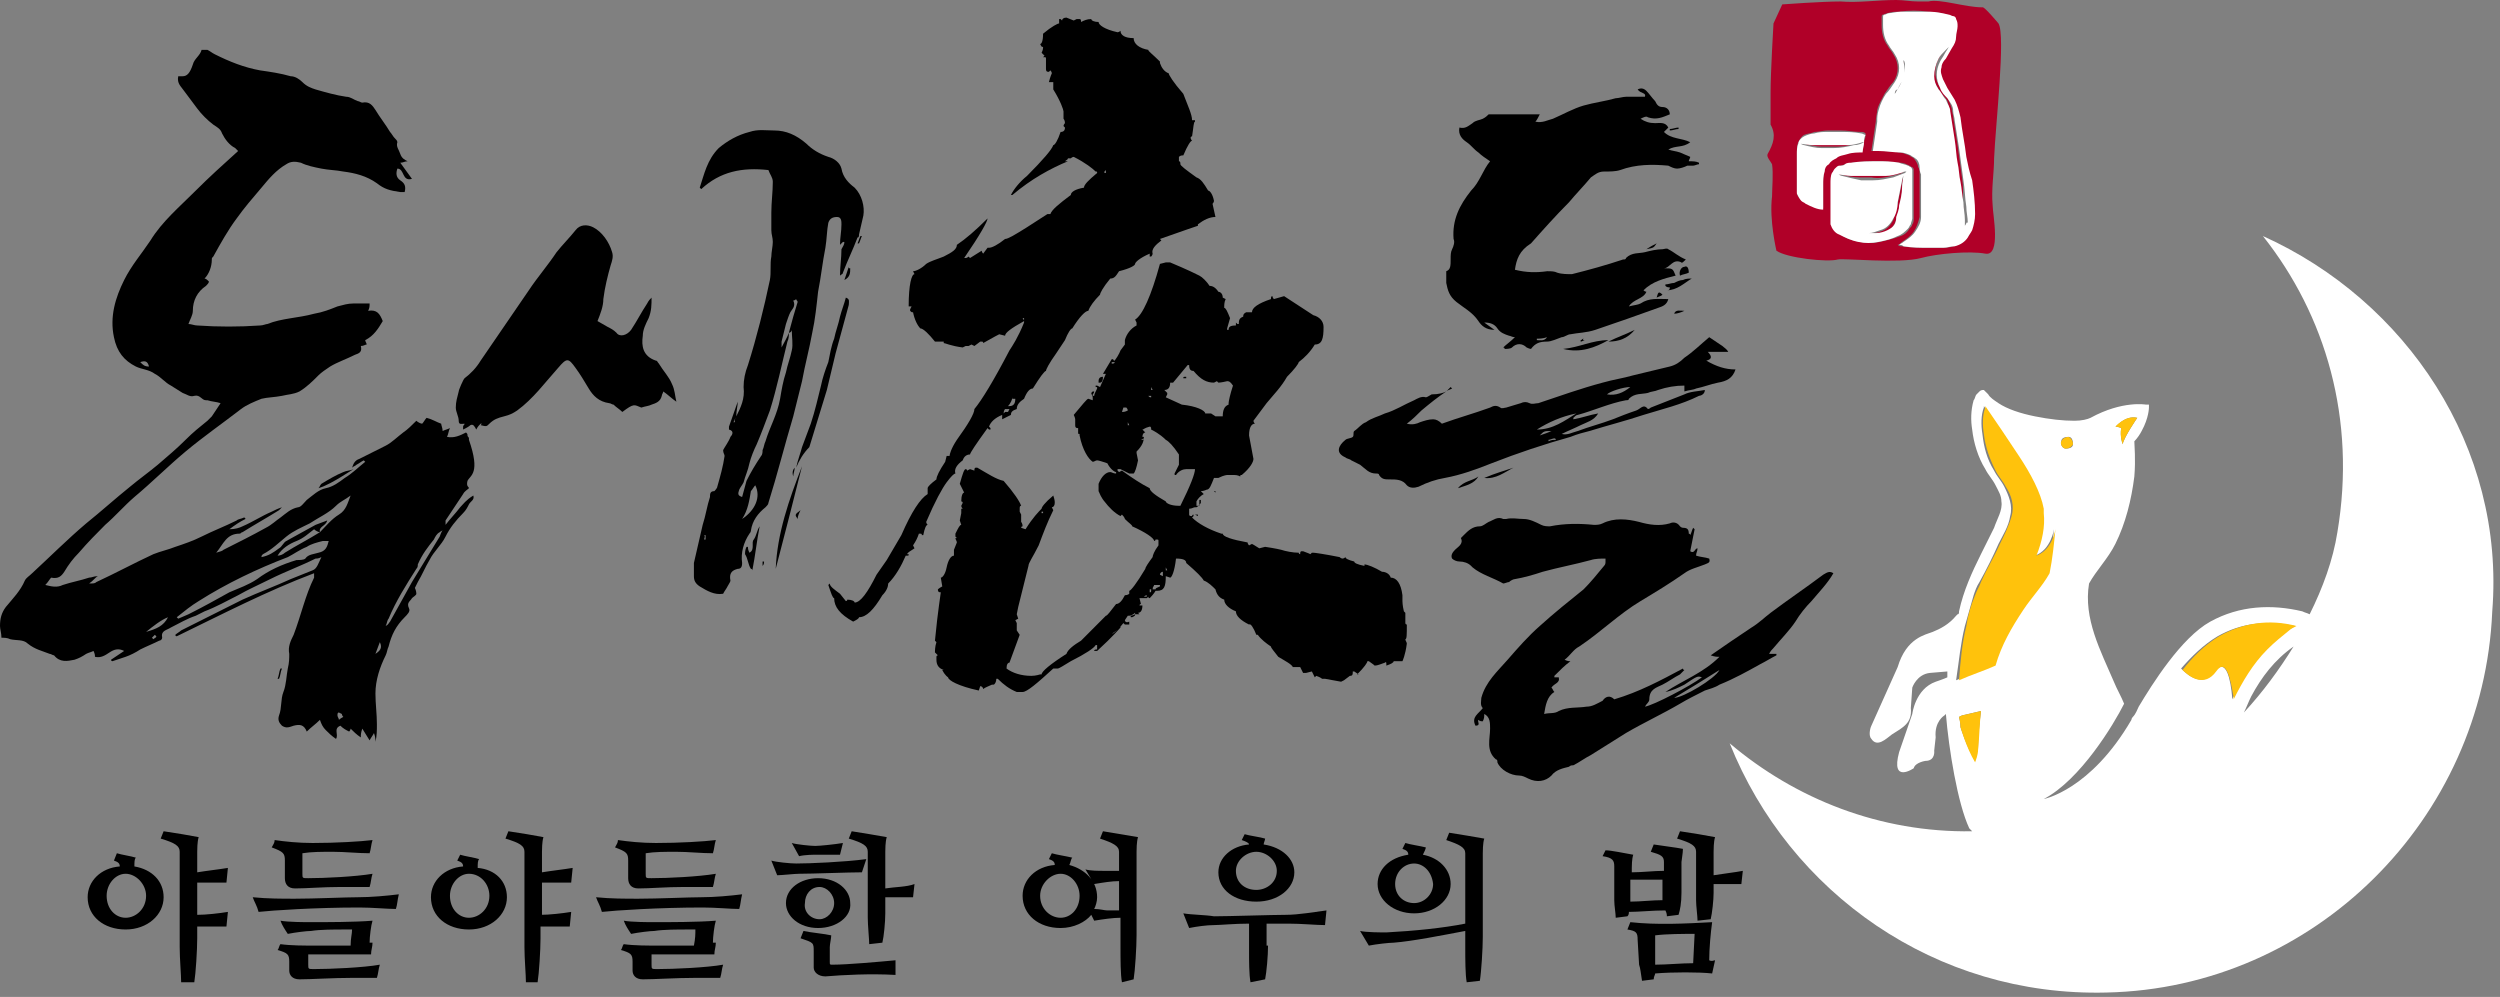 <svg width="163" height="65" viewBox="0 0 163 65" fill="none" xmlns="http://www.w3.org/2000/svg">
<rect x="0" y="0" width="163" height="65" fill="#808080" stroke="none"/>
<g clip-path="url(#clip0_4487_11)">
<path d="M70.008 1.338L70.198 1.243H70.389C70.484 1.243 70.484 1.338 70.484 1.434C70.675 1.338 70.865 1.243 71.151 1.243C71.151 1.338 71.341 1.434 71.627 1.434C71.627 1.625 72.008 1.912 72.865 2.103C72.961 2.103 73.056 2.007 73.056 2.007C73.056 2.294 73.342 2.485 73.913 2.485C73.913 2.868 74.294 3.154 74.866 3.25C74.866 3.345 75.151 3.537 75.628 4.015V4.11C75.723 4.397 75.913 4.684 76.199 4.779C76.199 4.875 76.485 5.353 77.152 6.118C77.437 6.882 77.723 7.456 77.723 7.838C77.818 7.838 77.914 7.838 77.914 7.838V7.934C77.818 7.934 77.818 8.316 77.723 8.89C77.628 8.89 77.628 8.985 77.628 8.985C77.628 9.081 77.723 9.176 77.723 9.176C77.628 9.176 77.437 9.463 77.152 10.132C77.056 10.132 76.961 10.132 76.866 10.228V10.323V10.515C76.961 10.515 76.961 10.61 76.961 10.706C76.961 10.801 77.342 11.088 78.009 11.566C78.295 11.662 78.485 11.948 78.771 12.426C78.866 12.426 79.057 12.618 79.152 13.095C79.152 13.191 79.057 13.287 79.057 13.287L79.247 14.147C78.866 14.147 78.485 14.338 78.104 14.625V14.72C78.104 14.72 77.247 15.007 75.628 15.581L75.723 15.676C75.342 15.963 75.056 16.25 75.151 16.537C75.151 16.632 75.056 16.728 75.056 16.728H74.961V16.537C74.294 16.823 74.008 17.11 74.008 17.206C74.008 17.301 73.723 17.493 72.961 17.684C72.77 17.971 72.675 18.162 72.389 18.162C71.913 18.735 71.722 19.118 71.722 19.213C71.341 19.596 71.056 19.978 70.96 20.265C70.77 20.265 70.389 20.647 69.913 21.412C69.817 21.412 69.627 21.698 69.436 22.176C69.436 22.176 69.246 22.463 68.865 23.037C68.389 23.706 68.198 24.088 68.198 24.184C68.103 24.184 67.817 24.566 67.341 25.331C67.15 25.331 66.96 25.522 66.769 26C66.484 26.191 66.293 26.382 66.293 26.669C66.007 26.765 65.912 26.86 65.912 27.051L65.341 27.338V27.243C65.341 27.147 65.341 27.051 65.341 27.051C64.865 27.243 64.579 27.529 64.484 27.816L64.579 27.912V28.007H64.484L64.388 27.912C63.626 28.963 63.245 29.537 63.245 29.632C63.055 29.632 62.864 29.728 62.769 30.015C62.388 30.301 62.198 30.588 62.293 30.875C62.198 30.875 62.007 31.066 61.721 31.448C61.436 31.831 60.959 32.691 60.388 34.029C60.388 34.125 60.483 34.221 60.483 34.221C60.388 34.221 60.293 34.412 60.197 34.89H60.102C60.102 34.794 60.102 34.794 59.912 34.794C59.816 35.081 59.721 35.272 59.531 35.559L59.626 35.75C59.34 35.941 59.15 36.037 59.15 36.132H59.245C59.245 36.228 59.245 36.228 59.15 36.228C59.15 36.228 59.15 36.228 59.054 36.228C58.769 36.897 58.388 37.566 57.911 38.044C57.911 38.235 57.816 38.522 57.53 38.809C56.959 39.765 56.483 40.243 56.006 40.243C56.006 40.338 55.816 40.434 55.625 40.529C54.768 40.051 54.387 39.573 54.387 39C54.292 39 54.197 38.713 54.006 38.14L54.101 38.044C54.101 38.235 54.387 38.426 54.768 38.713L55.149 39.191C55.149 39.191 55.244 39.191 55.244 39.096C55.53 39.096 55.721 39.191 55.721 39.287C56.102 39.287 56.578 38.618 57.149 37.471L57.816 36.515L58.769 34.89C59.435 33.36 60.007 32.5 60.483 32.213V31.831C60.483 31.735 60.674 31.544 61.055 31.257C61.055 31.066 61.245 30.684 61.626 30.11L61.721 29.728H61.912C61.912 29.632 62.007 29.25 62.388 28.676C63.15 27.625 63.531 26.956 63.531 26.669C64.007 26.096 64.769 24.853 65.817 22.846C66.007 22.559 66.388 21.985 66.769 21.029V20.743H66.674L66.865 21.029C66.865 21.029 66.769 21.029 66.769 20.934C65.912 21.412 65.531 21.698 65.531 21.89L65.15 21.794C65.15 21.794 64.769 21.985 64.103 22.368C64.103 22.272 64.103 22.272 63.912 22.272L63.531 22.559L63.341 22.463L63.15 22.559C63.055 22.559 62.96 22.559 62.96 22.559L62.769 22.654C62.007 22.559 61.626 22.368 61.531 22.368V22.272H60.959C60.578 21.794 60.197 21.412 60.007 21.412C59.816 21.221 59.626 20.838 59.531 20.36C59.435 20.36 59.435 20.36 59.34 20.265V20.169L59.435 19.978H59.245C59.245 18.544 59.435 17.875 59.626 17.875L59.531 17.684C59.721 17.684 60.102 17.493 60.388 17.206C60.674 17.015 61.055 16.919 61.531 16.728C62.102 16.441 62.388 16.25 62.388 15.963C62.96 15.581 63.626 15.007 64.388 14.243C64.388 14.434 63.912 15.294 62.864 16.823H62.96C63.055 16.823 63.15 16.728 63.15 16.728L63.245 16.823L64.007 16.346C64.007 16.441 64.103 16.537 64.103 16.537L64.388 16.154H64.484C64.674 16.154 65.055 15.963 65.531 15.581C65.722 15.581 66.198 15.294 66.96 14.816L68.293 13.956H68.389H68.484C68.579 13.669 69.055 13.287 69.817 12.713C69.817 12.522 70.103 12.331 70.675 12.235C70.675 12.044 70.96 11.757 71.532 11.279C71.532 11.184 71.532 11.184 71.437 11.184C71.246 10.993 70.77 10.61 70.008 10.228C69.913 10.228 69.817 10.323 69.817 10.323C69.722 10.323 69.627 10.323 69.627 10.323C69.627 10.419 69.532 10.419 69.436 10.515H69.627C68.484 10.993 67.246 11.662 66.007 12.713H65.912C66.103 12.331 66.484 11.853 66.96 11.47C68.008 10.419 68.579 9.75 68.674 9.463C68.77 9.463 68.96 9.176 69.151 8.603C69.341 8.603 69.436 8.507 69.436 8.316L69.341 8.22C69.341 8.125 69.436 8.029 69.436 8.029C69.436 7.838 69.341 7.743 69.341 7.743C69.341 7.743 69.341 7.551 69.341 7.265C69.341 7.169 69.151 6.596 68.674 5.831V5.353C68.579 5.353 68.484 5.353 68.389 5.353C68.484 4.971 68.579 4.779 68.579 4.779C68.579 4.684 68.484 4.588 68.484 4.588L68.389 4.684C68.293 4.684 68.198 4.684 68.198 4.493V3.823C68.198 3.728 68.198 3.728 68.008 3.728L68.103 3.632L67.912 3.441C68.008 3.25 68.008 3.154 68.008 3.059C67.912 3.059 67.912 3.059 67.817 2.868C67.912 2.868 68.008 2.676 68.008 2.198C68.579 1.72 68.96 1.529 69.055 1.529V1.243H69.151L69.246 1.338C69.246 1.243 69.341 1.147 69.532 1.147L70.008 1.338ZM76.009 17.11H76.294C77.437 17.588 78.009 17.875 78.199 17.971C78.39 18.066 78.676 18.353 78.866 18.64C79.057 18.64 79.247 18.735 79.438 19.022C79.533 19.022 79.723 19.118 79.723 19.404L79.914 19.5C79.819 19.691 79.819 19.882 79.819 20.073C79.914 20.073 80.009 20.265 80.2 20.743L80.009 21.412V21.507H80.104C80.104 21.316 80.2 21.221 80.581 21.221V21.029L80.676 21.125H80.771C80.771 20.934 80.771 20.743 81.057 20.647C81.057 20.551 81.057 20.456 81.247 20.36H81.628C81.628 20.073 82.009 19.787 82.867 19.5C82.867 19.404 82.867 19.309 82.962 19.309C82.962 19.404 83.057 19.5 83.057 19.5L83.724 19.309L85.629 20.551C86.01 20.647 86.296 20.934 86.296 21.316C86.296 22.081 86.2 22.463 85.724 22.463C85.438 22.941 85.057 23.323 84.676 23.61C84.676 23.706 84.391 24.088 83.914 24.566C83.533 25.235 83.057 25.713 82.581 26.287L81.724 27.434C81.724 27.529 81.819 27.625 81.819 27.625C81.628 27.625 81.438 27.816 81.438 28.39L81.724 29.919C81.724 30.11 81.533 30.493 80.962 30.971C80.866 30.971 80.866 30.971 80.866 31.066C80.676 30.971 80.581 30.971 80.39 30.971H80.009C80.009 30.971 79.819 30.971 79.438 31.162H79.152C78.961 31.64 78.866 31.926 78.676 31.926C78.676 31.926 78.485 32.022 78.295 32.022L78.485 32.213C78.295 32.309 78.104 32.5 78.009 32.691V32.978H78.199V32.596H78.295V32.787C78.295 32.787 78.199 32.978 78.009 33.073H77.914C77.818 33.073 77.723 33.169 77.533 33.169V33.551C77.533 33.647 77.628 33.647 77.723 33.647C77.723 33.647 77.723 33.551 77.818 33.551V33.647L77.723 33.743C78.104 34.125 78.771 34.507 79.628 34.794C79.628 34.794 79.628 34.794 79.723 34.794C79.723 34.985 80.295 35.176 81.343 35.368C81.343 35.463 81.438 35.559 81.438 35.559L81.628 35.463C81.628 35.463 81.819 35.559 82.105 35.75L82.486 35.654C83.152 35.75 83.533 35.846 83.533 35.846C83.819 35.941 84.295 36.037 84.676 36.037C84.676 36.037 84.676 36.132 84.772 36.132C84.772 36.037 84.772 35.941 84.867 35.941H84.962C85.248 36.037 85.438 36.132 85.438 36.132L85.534 36.037H85.629C85.724 36.037 86.391 36.132 87.343 36.323C87.343 36.323 87.439 36.419 87.534 36.419C87.629 36.419 87.724 36.323 87.724 36.323C87.724 36.419 87.915 36.515 88.296 36.61C88.296 36.706 88.486 36.801 88.963 36.897C88.963 36.897 88.963 36.897 88.963 36.801C89.153 36.801 89.629 36.993 90.106 37.279C90.296 37.279 90.582 37.375 90.677 37.662C91.058 37.662 91.344 38.044 91.439 38.809C91.439 38.904 91.439 39 91.439 39.191C91.439 39.191 91.439 39.478 91.534 39.86L91.629 39.956V40.147V40.625C91.629 40.625 91.629 40.721 91.725 40.721C91.725 41.39 91.725 41.676 91.629 41.676C91.629 41.772 91.725 41.868 91.725 41.963C91.629 42.728 91.439 43.11 91.439 43.11H91.058H90.868C90.868 43.206 90.677 43.301 90.391 43.397C90.391 43.206 90.391 43.11 90.296 43.206C90.01 43.301 89.82 43.397 89.629 43.397C89.629 43.397 89.534 43.301 89.248 43.11H89.153C89.153 43.206 88.963 43.493 88.486 43.971H88.582L88.296 43.779H88.201C88.201 43.971 88.201 44.066 88.01 44.066L87.629 44.353L87.439 44.448L86.391 44.257H86.2C86.2 44.257 86.105 44.162 85.819 44.066L85.724 44.162L85.534 43.779L85.153 43.875H84.962L84.772 43.493H84.295C84.2 43.301 83.819 43.11 83.343 42.823C83.057 42.441 82.867 42.25 82.867 42.154C82.581 41.963 82.2 41.676 82.009 41.39H81.914C81.724 40.912 81.533 40.625 81.438 40.721C80.866 40.434 80.581 40.147 80.581 39.86C80.104 39.669 79.819 39.382 79.819 39.096C79.533 39 79.342 38.809 79.247 38.426C79.057 38.235 78.771 37.948 78.485 37.853C78.39 37.662 78.009 37.279 77.342 36.706C77.342 36.515 77.152 36.419 76.675 36.419C76.58 37.279 76.39 37.662 76.294 37.662L76.009 37.566C76.009 38.235 75.913 38.522 75.437 38.522C75.437 38.522 75.437 38.522 75.342 38.522C75.342 38.522 75.247 38.713 74.961 39C74.961 39 74.866 39 74.866 38.904L74.77 39H74.294L74.389 39.382C74.389 39.382 74.294 39.382 74.294 39.478H74.485C74.485 39.765 74.389 39.956 74.199 39.956L74.294 40.051H74.199C74.104 40.051 74.104 40.051 74.008 40.051C74.008 40.147 74.008 40.147 73.818 40.243H73.723V40.147C73.723 40.147 73.818 40.147 74.008 40.051V39.956C73.913 40.051 73.723 40.147 73.627 40.147C73.627 40.147 73.627 40.147 73.532 40.147L73.342 40.434C73.342 40.529 73.437 40.625 73.627 40.529V40.721H73.342C73.342 40.721 73.342 40.721 73.246 40.625C72.865 41.103 72.58 41.294 72.484 41.294H72.58C72.865 41.103 72.961 40.912 72.961 40.816H73.056V40.912C73.056 40.912 72.58 41.485 71.532 42.441H71.341C71.341 42.346 71.437 42.346 71.532 42.346V42.059H71.437C71.341 42.25 70.77 42.632 69.817 43.11C69.341 43.397 69.055 43.588 68.96 43.588H68.674C67.627 44.544 66.96 45.118 66.674 45.118H66.293C65.817 44.926 65.436 44.64 65.055 44.257H64.96C64.96 44.448 64.865 44.64 64.769 44.64H64.674C64.484 44.735 64.198 44.831 64.103 44.926C64.103 44.831 64.007 44.735 63.912 44.735L63.817 45.022C62.483 44.735 61.817 44.353 61.817 44.162C61.817 44.162 61.626 44.066 61.436 43.684H61.531C61.245 43.588 61.055 43.397 61.055 43.015V42.823C61.055 42.823 61.055 42.728 61.15 42.728L60.959 42.537C60.959 42.441 60.959 42.154 61.055 41.868L60.959 41.772C61.15 39.765 61.34 38.713 61.34 38.618C61.245 38.618 61.15 38.618 61.15 38.426C61.15 38.426 61.245 38.331 61.436 38.235L61.34 37.662C61.436 37.662 61.626 37.471 61.721 36.993C61.817 36.515 62.007 36.228 62.198 36.228V35.846L62.388 35.368C62.388 35.272 62.293 35.176 62.293 35.081H62.388L62.293 34.985V34.794C62.483 34.412 62.579 34.221 62.674 34.221L62.579 33.934L62.674 33.456V33.169H62.769C62.674 33.073 62.674 32.978 62.674 32.978L62.769 32.787C62.769 32.787 62.769 32.691 62.674 32.691C62.674 32.309 62.769 32.118 62.864 32.118L62.579 31.544C62.769 30.875 62.864 30.588 62.96 30.588C62.96 30.588 63.055 30.588 63.055 30.684L63.245 30.588L63.531 30.684C63.531 30.588 63.531 30.493 63.626 30.493H63.722C64.388 30.875 64.96 31.257 65.436 31.353C66.103 32.118 66.484 32.691 66.579 32.978C66.484 32.978 66.484 33.073 66.484 33.169V33.36L66.579 33.551C66.579 33.838 66.579 34.029 66.579 34.029C66.579 34.029 66.674 34.125 66.674 34.316C66.674 34.316 66.579 34.316 66.579 34.412L66.865 34.507C67.341 33.743 67.722 33.36 67.912 33.169C67.912 33.073 68.103 32.787 68.674 32.309C68.77 32.596 68.77 32.691 68.77 32.787C68.77 32.978 68.674 33.073 68.579 33.073L68.674 33.265C68.293 34.029 68.008 34.794 67.722 35.559C67.341 36.323 67.055 36.706 67.055 36.897L66.388 39.573L66.293 40.051L66.388 40.338L66.198 40.434L66.293 40.625V40.912V41.103L66.484 41.39L65.817 43.206C65.722 43.206 65.626 43.301 65.626 43.588C66.007 43.875 66.579 44.066 67.246 44.066C67.531 44.066 67.817 43.971 67.817 43.971C67.817 43.971 67.817 43.971 67.912 43.971C67.912 43.779 68.484 43.301 69.532 42.632C69.627 42.346 70.008 42.059 70.484 41.772L72.103 40.147C72.199 40.147 72.389 39.86 72.77 39.382C72.961 39.382 73.151 39.191 73.342 38.809C73.532 38.809 73.627 38.713 73.627 38.713V38.522C73.723 38.522 74.104 38.044 74.675 37.088C74.675 36.993 74.866 36.706 75.151 36.323C75.151 36.228 75.247 35.941 75.532 35.559V35.272C75.532 35.176 75.532 35.176 75.342 35.176C75.342 35.176 75.342 35.272 75.247 35.272C75.247 35.081 74.675 34.698 73.818 34.316C73.818 34.221 73.627 34.125 73.342 33.838C73.342 33.838 73.342 33.743 73.151 33.551L73.056 33.647C72.675 33.456 72.294 33.073 72.008 32.691C72.008 32.691 71.818 32.5 71.627 32.022V31.544C71.818 31.066 72.103 30.779 72.389 30.779C72.484 30.779 72.58 30.875 72.77 30.875V30.779C72.675 30.779 72.389 30.588 72.199 30.206C71.913 30.11 71.627 30.015 71.532 30.015C71.437 30.015 71.341 30.11 71.246 30.11C70.96 29.919 70.579 29.346 70.389 28.39C70.389 28.39 70.389 28.39 70.389 28.294C70.294 28.294 70.294 28.294 70.294 28.198C70.294 28.103 70.294 28.007 70.294 27.912C70.198 27.912 70.103 27.912 70.103 27.721V27.338C70.103 27.338 70.103 27.243 70.008 27.051C70.579 26.382 70.865 26 70.96 26L71.246 26.096C71.246 26.096 71.246 26 71.246 25.904C71.246 25.809 71.151 25.713 71.151 25.618L71.246 25.522H71.341C71.341 25.618 71.246 25.713 71.246 25.713V25.809H71.341C71.341 25.713 71.437 25.522 71.532 25.331V25.235H71.437V25.14H71.532L71.722 25.235L72.103 24.375H72.008H71.913L72.484 23.419H72.58C72.58 23.419 72.58 23.515 72.675 23.515C72.961 23.132 73.056 22.846 73.056 22.846L73.342 22.463V22.272V22.176C73.437 21.794 73.723 21.412 74.104 21.221V21.029L74.008 20.838C74.485 20.551 75.056 19.309 75.628 17.206L76.009 17.11ZM65.436 26.956L65.531 26.86H65.722L65.817 26.669H65.531C65.531 26.669 65.436 26.765 65.436 26.956ZM66.007 25.904C66.007 26 65.912 26.287 65.722 26.478H65.817C66.103 26.478 66.198 26.287 66.198 26H66.007V25.904ZM67.912 33.36V33.456H68.008V33.36H67.912ZM71.913 24.566C71.913 24.853 71.818 24.948 71.722 24.948H71.627V24.853C71.627 24.662 71.722 24.566 71.913 24.566ZM72.008 11.184V11.279H72.103V11.088L72.008 11.184ZM72.484 23.61V23.706C72.58 23.706 72.675 23.706 72.675 23.61H72.484ZM74.485 28.007L74.675 28.198C74.58 28.198 74.485 28.294 74.485 28.485H74.58C74.58 28.772 74.485 29.059 74.104 29.441V29.537L74.199 30.015C74.104 30.493 74.008 30.779 73.913 30.875H73.627L73.056 30.588H72.865V30.684L72.961 30.779L73.151 30.684C73.818 31.162 74.389 31.544 74.961 31.831C74.961 32.022 75.342 32.309 76.009 32.691C76.009 32.787 76.294 32.978 76.866 32.978H76.961C77.628 31.64 77.914 30.875 77.914 30.588H77.342C77.152 30.588 76.866 30.684 76.675 30.971C76.58 30.971 76.58 30.971 76.58 30.875L76.866 30.301V29.632C76.485 29.059 76.199 28.772 76.009 28.676C75.913 28.581 75.628 28.294 75.056 28.007C75.056 27.912 75.056 27.816 74.961 27.816C74.58 27.912 74.58 28.007 74.485 28.007ZM73.246 26.573L73.151 26.86C73.246 26.86 73.342 26.86 73.532 26.765C73.532 26.669 73.437 26.573 73.437 26.573H73.246ZM73.532 27.529C73.532 27.529 73.532 27.625 73.532 27.721H73.627L73.532 27.529ZM74.389 28.676H74.58V28.581L74.389 28.676ZM74.77 38.904V38.809C74.675 38.809 74.58 38.904 74.58 38.904H74.77ZM74.866 25.809C74.961 25.904 74.961 25.904 75.056 25.904V25.809H74.866ZM74.961 38.426V38.618C75.056 38.618 75.056 38.618 75.056 38.426H74.961ZM75.056 25.235V25.426H75.151L75.056 25.235ZM75.151 38.426C75.151 38.426 75.247 38.426 75.342 38.426C75.342 38.331 75.437 38.331 75.628 38.235V38.14H75.247C75.247 38.235 75.151 38.235 75.151 38.426ZM75.818 37.566V37.471V37.279C75.723 37.279 75.628 37.375 75.628 37.471L75.818 37.566ZM76.485 24.948H76.294C76.294 25.235 76.199 25.426 75.913 25.426L76.104 25.618V25.713L76.009 25.904L77.056 26.382C78.009 26.478 78.58 26.765 78.58 26.956H78.961L79.247 27.147H79.723C79.723 26.765 79.819 26.478 80.104 26.382V26.287C80.104 26.191 80.2 25.713 80.39 25.14C80.2 24.853 80.104 24.853 80.009 24.853C79.628 24.948 79.438 24.948 79.438 24.948L79.342 24.853L79.152 24.948C78.676 24.948 78.295 24.757 77.818 24.184C77.628 24.184 77.533 24.088 77.533 23.801H77.437L76.485 24.948ZM76.009 36.993V37.184H76.104L76.009 36.993ZM77.342 24.662H77.152C77.152 24.566 77.152 24.566 77.342 24.566V24.662ZM77.914 33.551H78.104V33.647L77.914 33.551ZM79.152 32.022H79.247V32.118L79.152 32.022Z" fill="black"/>
<path d="M30.003 33.074C29.718 33.456 29.337 33.838 29.051 34.221C29.051 34.125 29.051 34.029 29.051 33.934C29.432 33.36 29.813 32.787 30.194 32.213C30.289 32.022 30.48 31.927 30.575 31.831C30.575 31.735 30.384 31.735 30.48 31.353C30.67 30.971 31.337 30.875 30.575 28.677C30.575 28.677 30.575 28.677 30.575 28.581C30.575 28.485 30.48 28.485 30.48 28.39C30.48 28.294 30.48 28.294 30.384 28.198C30.003 28.39 29.622 28.581 29.146 28.485C29.241 28.294 29.241 28.103 29.337 27.912C29.146 28.007 29.051 28.007 28.86 28.103C28.86 27.912 28.765 27.721 28.765 27.625C28.479 27.529 28.194 27.338 27.813 27.243C27.718 27.338 27.622 27.529 27.527 27.625C27.432 27.625 27.241 27.529 27.146 27.434C26.86 27.721 26.575 28.007 26.289 28.198C25.908 28.485 25.527 28.868 25.146 29.059C24.574 29.346 24.003 29.632 23.431 29.919C23.145 30.015 23.05 30.206 22.955 30.493C23.05 30.397 23.145 30.397 23.241 30.302C23.431 30.206 23.526 30.11 23.717 30.015L23.812 30.11C23.336 30.493 22.955 30.875 22.479 31.162C22.098 31.448 21.717 31.735 21.241 31.831C20.764 31.927 20.383 32.309 20.002 32.596C19.812 32.787 19.621 33.074 19.431 33.074C18.954 33.169 18.669 33.456 18.288 33.743C18.002 33.934 17.716 34.221 17.335 34.412C16.478 34.89 15.526 35.368 14.573 35.846C14.478 35.941 14.383 35.941 14.097 36.037C14.573 35.463 14.764 34.794 15.621 34.794C15.716 34.794 15.716 34.699 15.811 34.699C16.573 34.221 17.431 33.743 18.193 33.265C18.193 33.265 18.288 33.169 18.383 33.074C18.097 33.169 17.907 33.265 17.716 33.36C17.05 33.647 16.478 34.029 15.811 34.316C15.621 34.412 15.335 34.507 14.954 34.507C15.335 34.221 15.621 34.029 16.002 33.838C16.002 33.838 16.002 33.743 15.907 33.743C15.716 33.838 15.526 33.838 15.43 33.934C14.668 34.316 13.906 34.603 13.144 34.985C12.573 35.272 12.001 35.463 11.43 35.654C10.954 35.846 10.477 35.941 10.001 36.132C8.763 36.706 7.525 37.375 6.286 37.949C6.191 38.044 6.096 38.044 5.81 38.044C6.096 37.853 6.191 37.662 6.382 37.566C6.096 37.566 6.001 37.662 5.81 37.662C5.239 37.853 4.667 37.949 4.096 38.14C3.715 38.331 3.334 38.235 2.953 38.14C3.143 37.949 3.238 37.757 3.334 37.662C3.81 37.757 4 37.566 4.191 37.279C4.477 36.801 4.762 36.419 5.143 36.037C5.715 35.368 6.286 34.794 6.858 34.221C7.525 33.647 8.096 32.978 8.763 32.404C9.906 31.448 10.954 30.397 12.097 29.441C13.24 28.485 14.478 27.625 15.716 26.669C16.097 26.382 16.573 26.191 17.05 26C17.431 25.904 17.907 25.904 18.383 25.809C18.764 25.713 19.145 25.713 19.526 25.522C20.002 25.235 20.383 24.853 20.764 24.471C20.955 24.279 21.241 24.088 21.526 23.897C22.003 23.61 22.574 23.419 23.145 23.132C23.431 23.037 23.622 22.941 23.526 22.559C23.717 22.559 23.812 22.463 23.907 22.463C23.907 22.368 23.812 22.272 23.812 22.177C24.384 21.89 24.669 21.412 24.955 20.934C24.765 20.456 24.574 20.169 24.003 20.265C24.098 20.073 24.098 19.978 24.098 19.787C23.717 19.787 23.336 19.787 23.05 19.787C22.669 19.787 22.384 19.882 22.003 19.978C21.526 20.169 21.05 20.36 20.479 20.456C19.431 20.743 18.383 20.743 17.431 21.125C17.335 21.125 17.145 21.221 16.954 21.221C15.621 21.316 14.192 21.316 12.859 21.221C12.668 21.221 12.478 21.125 12.287 21.125C12.382 20.838 12.573 20.552 12.573 20.265C12.573 19.596 12.859 19.022 13.43 18.64C13.525 18.544 13.621 18.448 13.621 18.353C13.525 18.257 13.43 18.162 13.335 18.162C13.621 17.875 13.811 17.397 13.811 16.919C13.811 16.823 13.811 16.823 13.906 16.728C14.383 15.868 14.859 15.007 15.43 14.243C15.907 13.573 16.478 12.904 17.05 12.235C17.526 11.662 18.002 11.088 18.669 10.706C18.954 10.515 19.24 10.515 19.621 10.61C20.002 10.802 20.479 10.897 20.955 10.993C21.431 11.088 21.907 11.088 22.384 11.184C23.145 11.279 23.907 11.471 24.574 11.948C25.05 12.331 25.431 12.427 26.098 12.522C26.194 12.522 26.289 12.522 26.384 12.522C26.479 12.14 26.384 11.948 26.098 11.757C25.812 11.566 25.812 11.279 25.908 10.993C26.384 10.993 26.194 11.853 26.86 11.662C26.575 11.279 26.384 10.993 26.098 10.61C26.289 10.61 26.384 10.515 26.575 10.515C26.384 10.419 26.194 10.323 26.098 10.037C26.003 9.75 25.812 9.559 25.908 9.272C25.908 9.176 25.812 9.081 25.717 8.985C25.622 8.89 25.527 8.699 25.431 8.603C25.146 8.125 24.765 7.647 24.479 7.169C24.288 6.882 24.098 6.596 23.622 6.691C23.526 6.691 23.431 6.596 23.336 6.596C23.05 6.5 22.86 6.309 22.574 6.309C21.907 6.213 21.241 6.022 20.574 5.831C20.288 5.735 20.002 5.64 19.716 5.353C19.526 5.162 19.24 4.971 18.954 4.971C18.288 4.779 17.621 4.684 16.954 4.588C15.907 4.397 14.954 4.015 14.002 3.537C13.811 3.441 13.716 3.346 13.525 3.25C13.43 3.25 13.144 3.25 13.144 3.25C13.049 3.632 12.668 3.824 12.573 4.206C12.382 4.779 12.192 4.971 11.906 4.971C11.811 4.971 11.716 4.971 11.62 4.971C11.525 5.449 11.811 5.64 12.001 5.926C12.287 6.309 12.573 6.691 12.859 7.074C13.144 7.456 13.525 7.838 13.906 8.125C14.192 8.316 14.383 8.412 14.478 8.699C14.668 9.081 14.954 9.463 15.335 9.654C15.43 9.75 15.43 9.75 15.526 9.846C14.573 10.706 13.621 11.566 12.763 12.427C11.716 13.478 10.573 14.434 9.811 15.677C9.239 16.537 8.572 17.302 8.096 18.257C7.525 19.404 7.144 20.647 7.429 21.985C7.62 22.941 8.096 23.515 8.858 23.897C9.239 24.088 9.715 24.088 10.096 24.375C10.477 24.566 10.763 24.948 11.144 25.14C11.43 25.331 11.62 25.427 11.906 25.618C12.192 25.713 12.382 25.904 12.668 25.809C13.049 25.713 13.144 26.096 13.43 26.096C13.43 26.096 13.43 26.096 13.525 26.096C13.811 26.191 14.097 26.191 14.383 26.287C14.192 26.573 14.002 26.86 13.811 27.147C13.716 27.243 13.621 27.338 13.525 27.434C13.049 27.816 12.573 28.198 12.097 28.677C11.525 29.25 10.954 29.728 10.287 30.302C9.715 30.779 9.049 31.257 8.477 31.735C7.525 32.5 6.572 33.36 5.62 34.125C4.381 35.176 3.238 36.324 2.095 37.375C1.905 37.566 1.714 37.662 1.619 37.853C1.333 38.522 0.857 39 0.381 39.574C0.095 39.956 0 40.338 0 40.816C0 41.007 0.095 41.294 0.095 41.581C0.286 41.581 0.476 41.581 0.667 41.676C1.048 41.772 1.524 41.676 1.81 41.963C2.286 42.346 2.762 42.441 3.238 42.632C3.334 42.632 3.429 42.728 3.524 42.728C3.905 43.206 4.381 43.11 4.858 43.015C5.143 42.919 5.334 42.824 5.62 42.632C5.81 42.537 5.905 42.537 6.096 42.441C6.191 42.632 6.191 42.728 6.191 42.824C6.572 42.919 6.858 42.728 7.144 42.537C7.429 42.346 7.715 42.25 8.096 42.441C7.81 42.632 7.525 42.824 7.239 43.015C7.239 43.015 7.239 43.11 7.334 43.11C7.62 43.015 7.906 42.919 8.191 42.824C8.477 42.728 8.858 42.537 9.144 42.346C9.525 42.154 10.001 41.963 10.382 41.772C10.477 41.772 10.573 41.676 10.573 41.581C10.477 41.103 10.858 41.103 11.144 40.912C11.716 40.625 12.192 40.338 12.763 40.147C12.954 40.051 13.144 39.956 13.335 39.86C14.097 39.574 14.764 39.191 15.526 38.809C16.192 38.426 16.859 38.14 17.621 37.757C18.573 37.279 19.621 36.897 20.574 36.419C20.669 36.419 20.764 36.419 20.955 36.324C20.764 36.706 20.669 37.088 20.383 37.184C19.907 37.375 19.431 37.566 18.954 37.757C17.907 38.235 16.859 38.618 15.811 39.096C14.478 39.765 13.144 40.434 11.811 41.103C11.716 41.199 11.525 41.294 11.43 41.39C11.43 41.39 11.43 41.485 11.525 41.485C14.478 40.051 17.431 38.522 20.479 37.375C20.479 37.471 20.479 37.566 20.479 37.662C19.907 38.809 19.621 40.147 19.145 41.39C18.954 41.772 18.764 42.154 18.859 42.632C18.859 42.919 18.859 43.206 18.764 43.588C18.669 44.066 18.669 44.64 18.478 45.118C18.288 45.596 18.383 46.169 18.193 46.647C18.097 46.934 18.193 47.125 18.383 47.316C18.669 47.507 18.859 47.412 19.145 47.316C19.526 47.221 19.812 47.221 20.002 47.699C20.288 47.412 20.574 47.221 20.86 46.934C20.955 47.221 21.05 47.412 21.241 47.603C21.431 47.794 21.622 47.985 21.907 48.176C22.098 47.89 21.717 47.507 22.193 47.316C22.384 47.507 22.574 47.603 22.765 47.699C22.86 47.603 22.86 47.507 22.86 47.507C23.05 47.699 23.241 47.89 23.526 48.081C23.526 47.89 23.526 47.794 23.622 47.507C23.812 47.794 23.907 47.985 24.098 48.272C24.193 48.081 24.288 47.985 24.384 47.794C24.479 48.081 24.479 48.176 24.479 48.368C24.574 47.985 24.574 47.603 24.574 47.221C24.574 46.551 24.479 45.882 24.479 45.213C24.479 44.353 24.765 43.493 25.146 42.728C25.241 42.537 25.241 42.346 25.336 42.154C25.527 41.39 25.812 40.816 26.384 40.243C26.575 40.051 26.765 39.86 26.67 39.669C26.479 39.287 26.765 39.191 26.86 39C26.956 38.904 27.146 38.809 27.146 38.713C27.146 38.713 27.146 38.522 27.051 38.331C27.051 38.331 27.146 38.14 27.241 37.949C27.527 37.471 27.718 36.993 28.003 36.515C28.289 35.941 28.765 35.559 29.051 34.985C29.337 34.412 29.718 33.934 30.194 33.456C30.384 33.265 30.48 33.074 30.575 32.882C30.67 32.691 30.956 32.596 30.861 32.309C30.384 32.596 30.194 32.882 30.003 33.074ZM9.144 23.61C9.43 23.515 9.62 23.515 9.715 23.897C9.43 23.897 9.334 23.802 9.144 23.61ZM10.001 41.676L9.906 41.581L10.096 41.39L10.192 41.485C10.192 41.581 10.096 41.581 10.001 41.676ZM9.525 41.199C10.001 40.816 10.477 40.434 10.954 40.243C10.668 40.816 10.192 41.007 9.525 41.199ZM20.764 36.037C20.479 36.132 20.098 36.132 19.907 36.419C19.812 36.515 19.526 36.515 19.335 36.515C18.383 36.801 17.526 37.184 16.764 37.757C16.192 38.14 15.621 38.331 14.954 38.618C14.097 39.096 13.24 39.574 12.287 40.051C12.097 40.147 11.811 40.243 11.62 40.338L11.525 40.243C12.001 39.86 12.478 39.478 12.954 39.191C14.764 38.044 16.764 37.088 18.764 36.324C19.145 36.132 19.526 35.846 20.002 35.654C20.288 35.463 20.669 35.368 21.05 35.272C21.145 35.272 21.336 35.272 21.431 35.272C21.336 35.654 21.241 35.941 20.764 36.037ZM18.097 36.228C18.383 35.75 18.859 35.463 19.335 35.272C19.812 35.081 20.098 34.794 20.479 34.507C20.574 34.603 20.764 34.699 20.86 34.699C20.098 35.176 19.335 35.559 18.573 36.037C18.478 36.132 18.288 36.228 18.097 36.228ZM22.098 46.934C22.098 46.838 22.003 46.743 22.003 46.647C22.003 46.551 22.003 46.456 22.098 46.456L22.288 46.551C22.288 46.647 22.384 46.743 22.384 46.743C22.193 46.838 22.098 46.934 22.098 46.934ZM22.098 33.551C21.622 33.838 21.241 34.316 20.86 34.699C20.764 34.316 21.241 34.316 21.336 33.934C21.05 34.029 20.86 34.125 20.574 34.221C19.907 34.603 19.335 34.89 18.669 35.272C18.478 35.368 18.383 35.654 18.193 35.75C17.812 36.037 17.526 36.228 17.05 36.324C17.05 36.228 17.05 36.228 17.145 36.132C17.716 35.846 18.193 35.368 18.669 34.985C19.145 34.603 19.621 34.412 20.193 34.125C20.764 33.743 21.431 33.456 21.907 32.978C22.193 32.691 22.479 32.596 22.86 32.309C22.669 32.787 22.574 33.265 22.098 33.551ZM24.479 42.632C24.574 42.346 24.669 42.154 24.765 41.868C24.955 42.25 24.765 42.441 24.479 42.632ZM28.67 34.985C28.098 35.941 27.432 36.993 26.86 37.949C26.384 38.809 25.908 39.669 25.431 40.529C25.336 40.625 25.336 40.721 25.146 40.816C25.241 40.625 25.241 40.434 25.336 40.338C25.812 39.191 26.479 38.14 27.146 37.088C27.241 36.993 27.241 36.897 27.241 36.801C27.527 36.132 27.908 35.654 28.289 35.176C28.384 34.985 28.479 34.794 28.67 34.699C28.765 34.603 28.86 34.603 28.956 34.507C28.86 34.507 28.765 34.699 28.67 34.985Z" fill="black"/>
<path d="M23.05 30.588C22.765 30.78 22.574 30.875 22.288 31.066C21.812 31.353 21.336 31.64 20.764 31.831C20.86 31.735 20.86 31.64 20.955 31.544C21.431 31.258 21.907 30.971 22.384 30.78C22.574 30.684 22.86 30.684 23.05 30.588Z" fill="black"/>
<path d="M18.383 43.588C18.288 43.78 18.288 44.066 18.192 44.258H18.097C18.192 44.066 18.192 43.78 18.288 43.588C18.288 43.588 18.288 43.588 18.383 43.588Z" fill="black"/>
<path d="M43.815 25.044C43.624 24.566 43.243 24.184 42.957 23.706C42.862 23.61 42.862 23.515 42.767 23.515C41.91 23.228 41.814 22.559 41.91 21.89C41.91 21.507 42.1 21.125 42.291 20.742C42.481 20.265 42.481 19.882 42.481 19.404C42.386 19.5 42.291 19.595 42.195 19.787C41.814 20.36 41.529 20.934 41.148 21.507C40.862 21.89 40.386 21.985 40.195 21.698C40.005 21.507 39.814 21.412 39.623 21.316C39.433 21.22 39.147 21.029 38.957 20.934C39.147 20.456 39.338 19.978 39.338 19.5C39.433 18.735 39.623 17.97 39.814 17.301C39.909 17.015 40.005 16.728 39.909 16.441C39.719 15.772 39.242 15.103 38.671 14.816C38.29 14.625 37.814 14.625 37.528 15.007C37.147 15.485 36.671 15.963 36.29 16.441C35.718 17.301 35.052 18.066 34.48 18.926C33.432 20.456 32.385 21.985 31.337 23.515C31.051 23.992 30.67 24.375 30.289 24.662C30.194 24.757 29.908 25.426 29.908 25.522C29.813 25.904 29.718 26.191 29.718 26.573C29.718 26.86 29.908 27.147 29.908 27.434C29.908 27.72 30.099 27.625 30.289 27.625C30.289 27.72 30.194 27.72 30.194 27.816C30.194 27.912 30.194 27.912 30.194 28.007C30.384 27.912 30.575 27.816 30.67 27.72C30.861 27.625 30.956 27.816 31.051 28.007C31.146 27.816 31.242 27.72 31.337 27.625C31.337 27.625 31.432 27.625 31.527 27.625C31.432 27.529 31.432 27.625 31.337 27.72C31.718 27.816 31.718 27.816 31.908 27.625C32.194 27.338 32.48 27.242 32.861 27.147C33.242 27.051 33.432 26.956 33.718 26.765C34.766 26 35.528 24.948 36.385 23.992C36.957 23.323 37.052 23.323 37.528 23.992C37.814 24.375 38.1 24.853 38.385 25.331C38.671 25.809 39.052 26.191 39.719 26.287C39.814 26.287 39.909 26.382 40.005 26.382C40.195 26.573 40.386 26.669 40.576 26.86C41.338 26.287 41.338 26.382 41.814 26.573C42.1 26.478 42.291 26.478 42.481 26.382C42.767 26.287 43.053 26.191 43.148 25.809C43.148 25.713 43.243 25.617 43.243 25.522C43.529 25.713 43.815 26 44.1 26.191C44.005 25.809 44.005 25.426 43.815 25.044Z" fill="black"/>
<path d="M48.005 27.147C48.291 26.573 48.577 26 48.482 25.235C48.482 24.757 48.577 24.279 48.767 23.801C49.339 21.985 49.815 20.073 50.196 18.257C50.291 17.779 50.196 17.206 50.291 16.728C50.291 16.441 50.387 16.059 50.387 15.772C50.387 15.485 50.291 15.294 50.291 15.007C50.291 14.625 50.291 14.243 50.291 13.86C50.291 13.191 50.387 12.522 50.387 11.853C50.387 11.566 50.196 11.375 50.101 11.088C48.386 10.897 46.958 11.184 45.719 12.331C45.624 12.235 45.624 12.235 45.624 12.235C45.91 11.375 46.1 10.419 46.862 9.654C47.434 9.176 48.101 8.794 48.863 8.603C49.434 8.412 49.91 8.507 50.482 8.507C51.244 8.507 51.911 8.794 52.577 9.368C52.958 9.75 53.435 10.037 54.006 10.228C54.387 10.323 54.768 10.61 54.863 10.993C54.959 11.566 55.34 11.948 55.721 12.235C56.197 12.713 56.387 13.478 56.292 14.051C56.197 14.434 56.102 14.912 56.006 15.294C56.006 15.39 56.006 15.485 55.911 15.485C55.625 16.25 55.244 17.015 54.959 17.779C54.959 17.875 54.863 17.875 54.768 17.971C54.768 17.397 54.863 16.823 54.863 16.25C54.959 16.059 55.054 15.963 55.054 15.772C55.054 15.772 55.054 15.772 54.959 15.772C54.863 15.868 54.863 15.868 54.768 15.963C54.768 15.485 54.863 15.103 54.863 14.625C54.863 14.434 54.863 14.147 54.578 14.147C54.292 14.147 54.101 14.243 54.006 14.529C53.911 15.007 53.911 15.581 53.816 16.154C53.625 17.11 53.53 18.066 53.339 19.022C53.244 19.882 53.149 20.838 52.958 21.698C52.768 22.75 52.482 23.801 52.292 24.853C52.101 25.618 51.911 26.382 51.72 27.147C51.149 29.059 50.672 30.971 50.101 32.787C50.101 32.882 50.006 32.978 49.91 33.074C49.434 33.456 49.053 33.934 48.958 34.603C48.958 34.699 48.863 34.794 48.863 34.794C48.482 35.368 48.291 36.037 48.386 36.706C48.386 36.993 48.291 37.088 48.101 37.088C47.72 37.184 47.529 37.375 47.624 37.853C47.624 37.949 47.529 38.044 47.434 38.235C47.339 38.426 47.243 38.522 47.148 38.713C46.577 38.809 46.1 38.522 45.624 38.235C45.339 38.044 45.243 37.853 45.243 37.566C45.243 37.279 45.243 36.993 45.243 36.706C45.434 35.846 45.624 35.081 45.815 34.221C46.005 33.647 46.1 32.978 46.291 32.404C46.291 32.213 46.291 32.022 46.577 32.022C46.577 32.022 46.767 31.831 46.767 31.735C46.958 31.066 47.148 30.397 47.243 29.728C47.243 29.632 47.148 29.537 47.148 29.346C47.243 29.154 47.529 28.772 47.624 28.485C47.72 28.39 47.91 28.103 47.529 28.007C47.529 28.007 47.529 27.912 47.529 27.816C47.72 27.243 47.91 26.765 48.101 26.191C48.101 26.478 48.005 26.765 48.005 27.147C47.91 27.243 47.91 27.434 47.815 27.529H47.91C47.91 27.434 47.91 27.243 48.005 27.147ZM51.434 21.698C51.53 21.316 51.625 21.029 51.72 20.647C51.815 20.36 51.911 19.978 52.006 19.691C52.006 19.596 51.911 19.596 51.911 19.5C51.815 19.596 51.72 19.596 51.72 19.596C51.911 19.978 51.625 20.169 51.53 20.36C51.434 20.551 51.339 20.838 51.244 21.125C51.149 21.507 51.053 21.89 50.958 22.272C50.958 22.368 50.958 22.368 50.958 22.654C51.149 22.272 51.339 21.985 51.434 21.698C51.434 21.89 51.434 22.081 51.339 22.272C50.958 23.801 50.672 25.235 50.196 26.765C49.91 27.529 49.625 28.294 49.339 28.963C49.148 29.346 48.958 29.823 48.863 30.206C48.767 30.684 48.577 31.066 48.482 31.448C48.386 31.64 48.291 31.735 48.196 31.926C48.101 32.213 48.101 32.309 48.386 32.404C48.482 32.022 48.577 31.735 48.672 31.353C48.958 30.779 49.244 30.301 49.625 29.728C49.72 29.632 49.72 29.441 49.72 29.346C49.815 29.154 49.815 28.963 49.91 28.772C50.196 27.816 50.672 27.051 50.863 26C50.958 25.426 51.053 24.853 51.244 24.279C51.339 23.801 51.53 23.323 51.625 22.846C51.72 22.463 51.625 21.985 51.625 21.507C51.625 21.603 51.53 21.698 51.434 21.698ZM48.386 33.838C49.244 33.265 49.625 32.404 49.244 31.64C49.148 31.735 49.053 31.926 48.958 32.022C48.863 32.596 48.767 33.265 48.386 33.838ZM45.91 35.176H46.005C46.005 35.081 46.005 34.985 46.005 34.89H45.91C46.005 34.985 45.91 35.081 45.91 35.176Z" fill="black"/>
<path d="M51.911 30.492C52.006 30.015 52.196 29.537 52.292 29.154C52.482 28.676 52.673 28.103 52.863 27.625C53.149 26.765 53.339 25.904 53.53 25.14C53.625 24.662 53.816 24.088 54.006 23.61C54.101 23.132 54.197 22.559 54.387 22.081C54.482 21.603 54.673 21.125 54.768 20.647C54.863 20.265 55.054 19.787 55.149 19.404C55.435 19.5 55.34 19.691 55.34 19.882C55.054 20.934 54.768 21.985 54.482 23.037C54.292 23.801 54.101 24.662 53.911 25.426C53.53 26.669 53.149 27.912 52.768 29.154C52.387 29.537 52.101 30.015 51.911 30.492Z" fill="black"/>
<path d="M50.577 37.088C50.672 34.794 51.434 32.596 52.292 30.397C51.72 32.691 51.149 34.89 50.577 37.088Z" fill="black"/>
<path d="M48.958 37.088C48.767 36.801 48.767 36.419 48.577 36.132C48.577 36.036 48.577 35.845 48.672 35.654H48.767C48.767 35.75 48.767 35.845 48.863 36.036C49.244 35.845 48.958 35.367 49.148 35.176C49.339 34.889 49.339 34.603 49.529 34.316C49.339 35.272 49.244 36.228 49.053 37.184C49.053 37.088 48.958 37.088 48.958 37.088Z" fill="black"/>
<path d="M55.435 17.493C55.435 17.779 55.435 18.066 55.054 18.257C55.149 17.971 55.244 17.684 55.34 17.397C55.34 17.493 55.34 17.493 55.435 17.493Z" fill="black"/>
<path d="M52.196 33.265C52.101 33.456 52.006 33.647 52.006 33.838C51.815 33.551 51.815 33.551 52.196 33.265Z" fill="black"/>
<path d="M55.911 15.868C56.006 15.676 56.006 15.581 56.102 15.39H56.197C56.102 15.581 56.102 15.676 56.006 15.868C56.006 15.868 56.006 15.868 55.911 15.868Z" fill="black"/>
<path d="M51.815 30.493C51.815 30.684 51.72 30.875 51.72 31.066C51.625 30.779 51.72 30.588 51.815 30.493Z" fill="black"/>
<path d="M49.72 36.897C49.72 36.801 49.72 36.706 49.72 36.61H49.815C49.815 36.706 49.815 36.801 49.72 36.897Z" fill="black"/>
<path d="M98.773 17.588C99.535 17.779 100.202 17.779 100.869 17.684C101.154 17.684 101.345 17.684 101.535 17.779C101.821 17.875 102.202 17.875 102.488 17.875C103.631 17.588 104.679 17.301 105.822 16.919C105.917 16.919 106.012 16.919 106.012 16.823C106.393 16.441 106.869 16.537 107.25 16.441C107.631 16.346 108.012 16.25 108.393 16.25C108.489 16.25 108.679 16.154 108.774 16.25C109.155 16.441 109.441 16.728 109.917 16.919C109.822 17.015 109.632 17.206 109.632 17.11C109.06 16.823 108.87 17.493 108.489 17.493C109.06 17.493 109.06 17.493 109.251 17.971C108.489 18.162 107.727 18.353 107.155 18.926C107.25 19.022 107.346 19.022 107.346 19.022C107.155 19.5 106.488 19.5 106.203 19.978C106.584 19.882 106.774 19.882 106.965 19.787C107.536 19.404 108.108 19.5 108.774 19.5C108.679 19.882 108.393 19.978 108.108 20.073C106.774 20.551 105.441 21.029 104.012 21.507C103.44 21.698 102.869 21.698 102.393 21.794C102.202 21.794 102.012 21.985 101.821 21.985C101.535 22.081 101.154 22.272 100.869 22.272C100.392 22.272 100.107 22.368 99.821 22.75C99.726 22.75 99.535 22.654 99.535 22.654C99.249 22.368 98.868 22.368 98.583 22.654C98.487 22.75 98.202 22.75 98.106 22.75C98.106 22.75 98.106 22.654 98.011 22.654C98.202 22.463 98.487 22.272 98.773 21.985C98.583 21.985 98.487 21.89 98.392 21.89C98.106 21.794 97.821 21.698 97.63 21.412C97.44 21.125 97.154 21.029 96.773 21.029C97.059 21.221 97.154 21.316 97.44 21.507C96.868 21.507 96.582 21.221 96.392 20.934C96.011 20.36 95.439 20.073 94.963 19.691C94.487 19.309 94.392 18.926 94.296 18.448C94.296 18.162 94.296 17.971 94.296 17.684C94.582 17.588 94.582 17.301 94.582 16.919C94.582 16.632 94.582 16.441 94.677 16.25C94.773 16.059 94.868 15.772 94.773 15.581C94.677 14.338 95.154 13.382 95.916 12.426C96.487 11.853 96.678 11.088 97.154 10.515C96.868 10.323 96.582 10.132 96.392 9.941C96.106 9.75 95.916 9.463 95.63 9.272C95.344 9.081 95.058 8.794 95.154 8.316C95.535 8.412 95.725 8.221 96.011 8.029C96.201 7.838 96.487 7.838 96.678 7.743C96.868 7.647 96.963 7.551 97.059 7.456C98.106 7.456 99.249 7.456 100.392 7.456C100.297 7.647 100.202 7.838 100.107 7.934C100.583 8.029 100.869 7.838 101.25 7.743C101.916 7.456 102.583 7.074 103.25 6.882C103.917 6.691 104.679 6.596 105.345 6.404C105.536 6.404 105.822 6.309 106.012 6.309C106.393 6.309 106.869 6.309 107.25 6.309C107.346 6.022 106.965 6.118 106.774 5.831C106.965 5.735 107.155 5.735 107.346 5.926C107.536 6.118 107.727 6.404 107.917 6.596C108.012 6.787 108.108 6.978 108.393 6.978C108.679 6.978 108.87 7.169 108.87 7.456C108.393 7.647 108.012 7.838 107.441 7.647C107.346 7.551 107.155 7.647 106.965 7.743C107.25 7.934 107.536 8.029 107.917 8.029C108.203 8.029 108.584 7.934 108.774 8.316C108.679 8.412 108.584 8.507 108.489 8.603C108.965 9.081 109.632 8.985 110.203 9.272C109.727 9.654 109.251 9.463 108.774 9.75C109.06 9.846 109.251 9.846 109.536 9.941C109.727 10.037 110.013 10.132 110.203 10.228C110.203 10.323 110.108 10.419 110.108 10.515C110.394 10.515 110.584 10.515 110.775 10.61V10.706C110.679 10.706 110.489 10.801 110.394 10.801C110.298 10.801 110.203 10.801 110.013 10.801C109.822 10.897 109.536 10.993 109.346 10.993C109.155 10.993 108.965 10.897 108.774 10.801C107.727 10.706 106.679 10.706 105.631 11.088C105.345 11.184 104.964 11.184 104.583 11.184C104.202 11.184 104.012 11.375 103.726 11.566C103.25 12.14 102.774 12.618 102.297 13.191C101.44 14.051 100.583 15.007 99.821 15.868C99.059 16.346 98.868 16.919 98.773 17.588ZM100.202 22.081V22.176C100.392 22.176 100.678 22.272 100.869 21.985C100.583 22.081 100.392 22.081 100.202 22.081Z" fill="black"/>
<path d="M105.25 45.596C106.869 45.118 108.298 44.353 109.727 43.588C109.727 43.588 109.727 43.684 109.822 43.684C109.727 43.779 109.632 43.875 109.536 43.971C109.155 44.162 108.774 44.449 108.393 44.64C108.012 44.831 107.536 44.926 107.536 45.596C107.536 45.787 107.346 45.882 107.25 46.074C107.822 45.978 110.203 44.735 110.965 44.162C110.679 44.066 110.679 44.066 109.822 44.64C109.441 44.831 109.06 45.022 108.584 45.118C109.727 44.353 111.06 43.875 112.108 42.824C111.918 42.824 111.822 42.824 111.537 42.728C112.489 42.059 113.346 41.485 114.203 40.912C114.68 40.625 115.061 40.243 115.442 39.956C116.585 39.096 117.728 38.331 118.871 37.471C119.061 37.375 119.252 37.184 119.537 37.375C119.156 38.044 118.585 38.618 118.109 39.191C117.728 39.574 117.347 40.051 117.061 40.529C116.68 41.103 116.108 41.676 115.632 42.25C115.537 42.346 115.442 42.441 115.346 42.632C115.537 42.632 115.632 42.632 115.823 42.632V42.728C115.442 42.919 115.156 43.11 114.775 43.301C113.918 43.779 113.06 44.257 112.108 44.64C111.822 44.831 111.441 44.926 111.156 45.022C110.584 45.309 110.013 45.596 109.536 45.882C108.393 46.551 107.155 47.125 106.012 47.794C105.25 48.272 104.488 48.75 103.726 49.228C103.345 49.419 102.964 49.706 102.583 49.897C102.488 49.897 102.393 49.897 102.297 49.993C101.916 50.088 101.44 50.184 101.154 50.566C100.773 50.949 100.202 51.044 99.63 50.757C99.44 50.662 99.249 50.566 99.059 50.566C98.487 50.566 97.821 50.184 97.63 49.706C97.63 49.61 97.63 49.515 97.535 49.515C96.868 48.941 97.154 48.176 97.154 47.507C97.154 47.125 97.154 46.743 96.773 46.551C96.773 46.743 96.773 46.838 96.678 47.029C96.582 47.029 96.487 47.029 96.392 46.934C96.297 47.029 96.582 47.316 96.201 47.316C95.916 46.743 96.392 46.551 96.678 46.169C96.487 45.978 96.582 45.691 96.582 45.5C96.868 44.449 97.63 43.779 98.297 43.015C98.964 42.25 99.63 41.485 100.392 40.816C101.345 39.956 102.297 39.191 103.25 38.426C103.726 37.949 104.107 37.471 104.583 36.897C104.679 36.801 104.679 36.706 104.679 36.61C104.679 36.61 104.679 36.515 104.679 36.419C104.393 36.419 104.012 36.419 103.726 36.515C102.678 36.801 101.631 36.993 100.583 37.279C100.011 37.471 99.345 37.662 98.773 37.757C98.678 37.757 98.487 37.853 98.392 37.949C98.297 37.949 98.106 38.044 98.011 38.044C97.344 37.662 96.582 37.471 96.011 36.993L95.916 36.897C95.725 36.706 95.439 36.61 95.154 36.61C94.963 36.61 94.773 36.515 94.677 36.419C94.582 36.228 94.677 36.037 94.868 35.846C95.058 35.654 95.439 35.463 95.249 35.081C95.249 35.081 95.344 34.985 95.439 34.89C95.725 34.603 96.011 34.316 96.487 34.316C96.678 34.316 96.868 34.125 97.059 34.029C97.344 33.934 97.63 33.647 98.011 33.838C98.011 33.838 98.106 33.838 98.202 33.838C98.583 33.743 98.964 33.838 99.345 33.838C99.726 33.838 100.107 34.029 100.488 34.221C100.678 34.316 100.869 34.316 101.059 34.316C102.012 34.125 102.964 34.125 103.917 34.221C104.107 34.221 104.298 34.221 104.488 34.125C105.25 33.743 106.107 33.838 106.869 34.029C107.536 34.221 108.203 34.316 108.87 34.125C109.06 34.029 109.346 34.029 109.536 34.316C109.536 34.316 109.632 34.412 109.727 34.412C110.013 34.412 110.108 34.507 110.108 34.794C110.108 34.794 110.203 34.794 110.203 34.89C110.298 34.699 110.298 34.603 110.394 34.412L110.489 34.507C110.394 34.985 110.298 35.463 110.203 35.941C110.489 36.132 110.489 35.75 110.679 35.75C110.679 35.941 110.584 36.037 110.584 36.228C110.87 36.324 111.156 36.324 111.441 36.419C111.537 36.706 111.346 36.706 111.156 36.801C110.679 36.993 110.203 37.088 109.822 37.375C108.87 38.044 107.917 38.618 106.965 39.191C105.536 40.051 104.393 41.199 102.964 42.154C102.583 42.346 102.393 42.728 102.012 43.015C102.202 43.11 102.297 43.11 102.393 43.11C102.012 43.397 101.726 43.684 101.345 44.066V44.162C101.44 44.162 101.535 44.162 101.631 44.162C101.726 44.544 101.345 44.544 101.154 44.831C101.25 44.926 101.25 45.022 101.345 45.118C100.869 45.404 100.773 45.978 100.678 46.551C101.059 46.456 101.345 46.551 101.631 46.36C102.202 46.074 102.869 46.169 103.44 46.074C103.821 46.074 104.107 45.882 104.488 45.691C104.679 45.404 104.964 45.309 105.25 45.596ZM112.108 43.684C111.06 44.353 110.108 44.926 109.155 45.5C109.727 45.5 111.822 44.257 112.108 43.684Z" fill="black"/>
<path d="M94.296 25.522C93.725 25.904 93.249 26.287 92.677 26.765C92.391 27.052 92.106 27.338 91.725 27.625C92.106 27.721 92.391 27.625 92.582 27.529C92.868 27.434 93.153 27.338 93.439 27.338C93.63 27.338 93.82 27.434 94.011 27.625C95.058 27.243 96.106 26.956 97.154 26.574C97.344 26.478 97.535 26.382 97.821 26.574C97.916 26.669 98.106 26.574 98.202 26.574C98.487 26.478 98.868 26.382 99.154 26.287C99.345 26.191 99.535 26.191 99.726 26.287C99.916 26.382 100.107 26.287 100.297 26.287C101.726 25.809 103.059 25.331 104.488 24.949C105.155 24.757 105.822 24.662 106.488 24.471C107.25 24.279 108.108 24.088 108.87 23.897C109.251 23.802 109.536 23.61 109.822 23.324C110.394 22.941 110.87 22.463 111.441 21.985C111.727 22.177 112.013 22.368 112.299 22.559C112.394 22.654 112.584 22.75 112.68 22.941C112.203 22.941 111.822 22.941 111.346 22.941C111.632 23.228 111.632 23.419 111.251 23.515C111.918 23.897 112.489 24.088 113.156 24.088C112.965 24.662 112.584 24.853 112.013 24.949C111.537 25.044 111.06 25.235 110.584 25.331C110.394 25.427 110.108 25.427 109.822 25.522C109.822 25.331 109.822 25.331 109.822 25.14C109.251 25.14 108.679 25.235 108.108 25.427C107.917 25.522 107.631 25.522 107.441 25.618C107.06 25.713 106.584 25.618 106.203 26C106.203 26.096 106.107 26.096 106.012 26.096C104.964 26.287 103.917 26.765 102.869 27.052C102.774 27.052 102.678 27.147 102.583 27.243V27.338C103.155 27.243 103.631 27.052 104.202 26.956C103.917 27.434 103.44 27.529 103.059 27.721C102.678 27.912 102.202 28.103 101.821 28.294C102.202 28.39 102.488 28.199 102.869 28.103C103.631 27.816 104.393 27.625 105.155 27.338C105.631 27.147 106.107 26.956 106.679 26.765C106.965 26.669 107.155 26.287 107.441 26.669C107.441 26.669 107.536 26.669 107.631 26.574C108.393 26.287 109.06 26 109.822 25.713C110.203 25.522 110.679 25.522 111.156 25.427C111.156 25.713 110.87 25.809 110.775 25.809C109.632 26.382 108.393 26.669 107.155 27.052C106.012 27.434 104.869 27.721 103.631 28.103C103.25 28.199 102.869 28.294 102.393 28.485C100.678 28.963 98.964 29.537 97.249 30.206C96.297 30.588 95.249 30.971 94.201 31.162C93.63 31.257 93.058 31.449 92.487 31.735C92.201 31.831 91.915 31.831 91.725 31.64C91.439 31.257 91.058 31.257 90.582 31.257C90.296 31.257 90.106 31.257 89.915 30.971C89.915 30.875 89.82 30.875 89.725 30.875C89.248 30.875 89.058 30.588 88.677 30.302C88.486 30.206 88.296 30.11 88.105 30.015C88.01 29.919 87.82 29.919 87.724 29.824C87.058 29.537 87.248 29.059 87.724 28.677C87.82 28.581 88.105 28.581 88.201 28.485C88.296 28.39 88.201 28.199 88.296 28.103C88.582 27.912 88.772 27.625 89.058 27.529C89.439 27.243 89.915 27.147 90.296 26.956C90.963 26.765 91.534 26.382 92.201 26.096C92.391 26 92.677 25.809 92.963 25.904C93.058 25.904 93.153 25.809 93.344 25.713C93.82 25.713 94.106 25.618 94.296 25.522ZM102.774 26.956C101.821 27.147 100.964 27.529 100.202 28.007C101.25 28.007 102.012 27.434 102.774 26.956ZM106.298 25.235C105.822 25.235 104.964 25.522 104.774 25.713C105.345 25.809 105.822 25.618 106.298 25.235ZM101.154 28.103C100.678 28.103 100.678 28.103 100.392 28.39C100.678 28.294 100.964 28.199 101.154 28.103ZM101.44 28.677C101.44 28.677 101.44 28.581 101.345 28.581C101.25 28.581 101.059 28.677 100.964 28.677V28.772C101.154 28.677 101.25 28.677 101.44 28.677Z" fill="black"/>
<path d="M104.869 22.176C104.012 22.654 103.059 23.037 101.916 22.75C102.964 22.654 103.821 22.176 104.869 22.176Z" fill="black"/>
<path d="M108.87 18.735C108.774 18.735 108.679 18.735 108.584 18.64V18.544C108.774 18.544 108.965 18.448 109.155 18.448C109.346 18.353 109.536 18.257 109.727 18.257C109.917 18.162 110.108 18.162 110.298 18.162C109.822 18.448 109.346 18.926 108.679 18.926C108.87 18.926 108.87 18.831 108.87 18.735Z" fill="black"/>
<path d="M98.678 30.493C98.106 30.779 97.535 31.257 96.773 31.162C97.44 30.875 98.106 30.684 98.678 30.493Z" fill="black"/>
<path d="M104.869 22.272C105.441 21.985 106.012 21.794 106.584 21.507C106.107 22.081 105.536 22.272 104.869 22.272Z" fill="black"/>
<path d="M110.108 17.779C109.917 17.875 109.727 17.875 109.536 17.971C109.441 17.684 109.632 17.397 109.822 17.397C110.013 17.301 110.108 17.492 110.108 17.779Z" fill="black"/>
<path d="M96.392 31.066C96.106 31.544 95.63 31.639 95.058 31.831C95.439 31.353 96.011 31.353 96.392 31.066Z" fill="black"/>
<path d="M109.822 20.265C109.632 20.36 109.346 20.456 109.155 20.456C109.251 20.169 109.536 20.265 109.822 20.265Z" fill="black"/>
<path d="M107.346 16.25C107.631 16.059 107.822 15.963 108.012 15.868C107.822 16.154 107.822 16.154 107.346 16.25Z" fill="black"/>
<path d="M108.87 8.412C109.06 8.412 109.251 8.316 109.441 8.316V8.412C109.251 8.412 109.06 8.507 108.87 8.507C108.87 8.507 108.87 8.507 108.87 8.412Z" fill="black"/>
<path d="M108.393 19.213C108.298 19.309 108.203 19.309 108.012 19.404C108.108 19.118 108.108 18.926 108.393 19.213Z" fill="black"/>
<path d="M103.345 22.177C103.25 22.177 103.155 22.272 103.059 22.272C103.059 22.272 103.059 22.272 103.059 22.177C103.155 22.177 103.155 22.081 103.25 22.081C103.155 22.177 103.25 22.177 103.345 22.177Z" fill="black"/>
<path d="M94.296 25.522C94.392 25.427 94.487 25.331 94.582 25.235L94.677 25.331C94.487 25.427 94.392 25.427 94.296 25.522Z" fill="black"/>
<path d="M10.668 58.5C10.668 59.647 9.62 60.603 8.191 60.603C6.763 60.603 5.715 59.742 5.715 58.5C5.715 57.448 6.572 56.588 7.81 56.492C7.81 56.301 7.715 56.206 7.429 56.11L7.62 55.632C7.906 55.728 8.572 55.823 8.858 55.919C8.763 56.014 8.763 56.206 8.763 56.492C9.906 56.684 10.668 57.448 10.668 58.5ZM8.191 56.97C7.525 56.97 6.953 57.639 6.953 58.404C6.953 59.264 7.525 59.838 8.191 59.838C8.858 59.838 9.525 59.264 9.525 58.404C9.525 57.639 8.858 56.97 8.191 56.97ZM12.859 59.647C13.43 59.647 14.287 59.551 14.859 59.456L14.764 60.411C14.383 60.411 13.43 60.411 12.859 60.411V61.176C12.859 61.941 12.763 63.47 12.668 64.044H11.811C11.811 63.566 11.716 62.514 11.716 61.75V55.536C11.716 55.154 11.43 54.963 10.477 54.676L10.668 54.198C11.335 54.294 12.478 54.485 12.954 54.581C12.859 54.867 12.859 55.441 12.859 55.536V56.875C13.43 56.779 14.287 56.684 14.859 56.588L14.764 57.544C14.383 57.544 13.43 57.544 12.859 57.544V59.647Z" fill="black"/>
<path d="M25.812 59.265C25.241 59.265 24.288 59.169 23.431 59.169C20.574 59.169 17.716 59.36 16.859 59.456C16.764 59.073 16.573 58.787 16.478 58.5C17.431 58.596 18.383 58.596 19.24 58.596C20.479 58.596 22.574 58.5 23.336 58.5C24.193 58.5 25.241 58.404 26.003 58.309C25.908 58.691 25.908 58.978 25.812 59.265ZM17.907 54.772C18.574 54.868 19.431 54.963 20.383 54.963C21.907 54.963 23.526 54.868 24.288 54.772C24.193 55.059 24.193 55.346 24.098 55.632C23.336 55.632 22.479 55.537 21.717 55.537C20.955 55.537 20.288 55.537 19.717 55.632V56.971C19.717 57.257 19.717 57.257 20.098 57.257C21.145 57.257 23.145 57.162 24.288 56.971C24.193 57.257 24.193 57.544 24.098 57.831C23.526 57.831 22.86 57.831 22.193 57.831C21.05 57.831 20.002 57.926 19.24 57.926C18.764 57.926 18.574 57.64 18.574 57.257V56.11C18.574 55.632 18.478 55.537 17.716 55.25C17.812 55.059 17.907 54.963 17.907 54.772ZM22.955 60.603C22.86 60.603 22.669 60.603 22.479 60.603C21.812 60.603 20.86 60.603 20.288 60.698C20.002 60.698 19.24 60.794 18.764 60.89C18.574 60.603 18.383 60.316 18.288 60.029C18.764 60.125 20.002 60.125 20.193 60.125C21.241 60.125 23.145 60.125 24.288 60.029C24.193 60.316 24.098 61.081 24.098 61.463C24.193 61.463 24.288 61.463 24.288 61.463C24.288 61.75 24.193 61.941 24.193 62.228C23.622 62.228 23.05 62.228 22.479 62.228C21.431 62.228 20.479 62.228 20.098 62.228C20.098 62.323 20.098 62.419 20.098 62.515V62.897C20.098 63.184 20.098 63.184 20.479 63.184C21.526 63.184 23.717 63.088 24.765 62.897C24.669 63.184 24.669 63.471 24.574 63.757C24.098 63.757 23.526 63.757 22.955 63.757C21.717 63.757 20.288 63.853 19.526 63.853C19.05 63.853 18.859 63.566 18.859 63.279V62.706C18.859 62.228 18.764 62.132 18.097 61.941C18.193 61.846 18.193 61.654 18.288 61.559C18.955 61.654 19.812 61.654 20.669 61.654C21.431 61.654 22.193 61.654 22.86 61.654C22.86 61.176 22.955 60.89 22.955 60.603Z" fill="black"/>
<path d="M33.051 58.5C33.051 59.647 32.004 60.603 30.575 60.603C29.146 60.603 28.098 59.742 28.098 58.5C28.098 57.448 28.956 56.588 30.194 56.492C30.194 56.301 30.099 56.206 29.813 56.11L30.003 55.728C30.289 55.823 30.956 55.919 31.242 56.014C31.146 56.11 31.146 56.301 31.146 56.588C32.289 56.684 33.051 57.448 33.051 58.5ZM30.575 56.97C29.908 56.97 29.337 57.639 29.337 58.404C29.337 59.264 29.908 59.838 30.575 59.838C31.242 59.838 31.908 59.264 31.908 58.404C31.908 57.639 31.337 56.97 30.575 56.97ZM35.242 59.647C35.814 59.647 36.671 59.551 37.242 59.456L37.147 60.411C36.766 60.411 35.814 60.411 35.242 60.411V61.176C35.242 61.941 35.147 63.47 35.052 64.044H34.29C34.29 63.566 34.194 62.514 34.194 61.75V55.536C34.194 55.154 33.909 54.963 32.956 54.676L33.147 54.198C33.813 54.294 34.956 54.485 35.433 54.581C35.337 54.867 35.337 55.441 35.337 55.536V56.875C35.909 56.779 36.766 56.684 37.338 56.588L37.242 57.544C36.861 57.544 35.909 57.544 35.337 57.544V59.647H35.242Z" fill="black"/>
<path d="M48.196 59.265C47.624 59.265 46.672 59.169 45.815 59.169C42.957 59.169 40.1 59.36 39.243 59.456C39.147 59.073 38.957 58.787 38.862 58.5C39.814 58.596 40.767 58.596 41.624 58.596C42.862 58.596 44.958 58.5 45.72 58.5C46.577 58.5 47.624 58.404 48.386 58.309C48.291 58.691 48.291 58.978 48.196 59.265ZM40.29 54.772C40.957 54.868 41.814 54.963 42.767 54.963C44.291 54.963 45.91 54.868 46.672 54.772C46.577 55.059 46.577 55.346 46.482 55.632C45.72 55.632 44.862 55.537 44.1 55.537C43.338 55.537 42.672 55.537 42.1 55.632V56.971C42.1 57.257 42.1 57.257 42.481 57.257C43.529 57.257 45.529 57.162 46.672 56.971C46.577 57.257 46.577 57.544 46.482 57.831C45.91 57.831 45.243 57.831 44.577 57.831C43.434 57.831 42.386 57.926 41.624 57.926C41.148 57.926 40.957 57.64 40.957 57.257V56.11C40.957 55.632 40.862 55.537 40.1 55.25C40.195 55.059 40.29 54.963 40.29 54.772ZM45.339 60.603C45.243 60.603 45.053 60.603 44.862 60.603C44.196 60.603 43.243 60.603 42.672 60.698C42.386 60.698 41.624 60.794 41.148 60.89C40.957 60.603 40.767 60.316 40.671 60.029C41.148 60.125 42.386 60.125 42.576 60.125C43.624 60.125 45.529 60.125 46.672 60.029C46.577 60.316 46.482 61.081 46.482 61.463C46.577 61.463 46.672 61.463 46.672 61.463C46.672 61.75 46.577 61.941 46.577 62.228C46.005 62.228 45.434 62.228 44.862 62.228C43.815 62.228 42.862 62.228 42.481 62.228C42.481 62.323 42.481 62.419 42.481 62.515V62.897C42.481 63.184 42.481 63.184 42.862 63.184C43.91 63.184 46.101 63.088 47.148 62.897C47.053 63.184 47.053 63.471 46.958 63.757C46.482 63.757 45.91 63.757 45.339 63.757C44.1 63.757 42.672 63.853 41.91 63.853C41.433 63.853 41.243 63.566 41.243 63.279V62.706C41.243 62.228 41.148 62.132 40.481 61.941C40.576 61.846 40.576 61.654 40.671 61.559C41.338 61.654 42.195 61.654 43.053 61.654C43.815 61.654 44.577 61.654 45.243 61.654C45.339 61.176 45.339 60.89 45.339 60.603Z" fill="black"/>
<path d="M56.197 56.875C55.34 56.875 52.959 56.97 52.101 56.97C51.816 56.97 50.958 57.066 50.672 57.066L50.291 56.11C50.577 56.206 51.53 56.301 51.911 56.301C52.768 56.301 55.054 56.206 56.483 56.014L56.197 56.875ZM53.34 60.507C52.101 60.507 51.244 59.742 51.244 58.882C51.244 57.926 52.197 57.257 53.34 57.257C54.578 57.257 55.435 58.022 55.435 58.882C55.53 59.742 54.578 60.507 53.34 60.507ZM54.768 55.728C54.387 55.728 53.625 55.728 53.244 55.728C53.054 55.728 52.482 55.728 52.101 55.823L51.625 54.963C51.911 55.059 52.863 55.154 53.149 55.154C53.435 55.154 54.387 55.059 54.959 54.963L54.768 55.728ZM58.388 63.566C56.768 63.47 54.959 63.566 53.816 63.661C53.34 63.661 53.054 63.375 53.054 63.088V62.036C53.054 61.463 53.054 61.463 52.197 61.176L52.387 60.698C52.768 60.794 53.816 60.889 54.197 60.985C54.197 61.176 54.102 61.559 54.102 61.75V62.706C54.102 62.897 54.102 62.897 54.292 62.897C55.245 62.897 57.34 62.706 58.388 62.61V63.566ZM53.435 59.934C53.911 59.934 54.387 59.456 54.387 58.882C54.387 58.309 53.911 57.831 53.435 57.831C52.863 57.831 52.482 58.309 52.482 58.882C52.387 59.456 52.863 59.934 53.435 59.934ZM57.721 59.551C57.721 60.125 57.626 61.081 57.53 61.463L56.673 61.559C56.673 61.272 56.578 60.316 56.578 59.838V55.536C56.578 55.154 56.292 54.963 55.34 54.676L55.53 54.198C56.197 54.294 57.245 54.485 57.816 54.581C57.721 54.867 57.721 55.441 57.721 55.536V57.926C58.292 57.831 59.15 57.831 59.626 57.639L59.531 58.5C59.15 58.5 58.292 58.5 57.721 58.5V59.551Z" fill="black"/>
<path d="M71.532 58.5C71.532 58.786 71.437 59.073 71.341 59.264C71.722 59.264 72.008 59.36 72.199 59.36C72.389 59.36 72.675 59.36 72.961 59.36V57.448C72.484 57.448 71.913 57.544 71.341 57.639L70.77 56.684C71.056 56.779 71.627 56.779 72.008 56.779C72.199 56.779 72.58 56.779 72.961 56.779V55.536C72.961 55.154 72.58 54.963 71.722 54.676L71.913 54.198C72.484 54.294 73.627 54.485 74.199 54.581C74.104 54.867 74.104 55.441 74.104 55.536V60.985C74.104 61.75 74.008 63.279 73.913 63.853L73.151 64.044C73.056 63.566 73.056 62.514 73.056 61.75V59.838C72.58 59.838 71.913 59.934 71.341 60.029L71.151 59.647C70.77 60.125 70.008 60.507 69.151 60.507C67.722 60.507 66.674 59.647 66.674 58.404C66.674 57.353 67.532 56.492 68.77 56.397C68.77 56.206 68.674 56.11 68.389 56.014L68.579 55.632C68.865 55.728 69.532 55.823 69.913 55.919C69.817 56.014 69.817 56.206 69.722 56.397C70.77 56.684 71.532 57.448 71.532 58.5ZM69.151 56.97C68.484 56.97 67.817 57.639 67.817 58.404C67.817 59.264 68.484 59.838 69.151 59.838C69.817 59.838 70.389 59.264 70.389 58.404C70.389 57.639 69.817 56.97 69.151 56.97Z" fill="black"/>
<path d="M82.676 61.654C82.676 62.324 82.581 63.375 82.486 63.853L81.533 64.044C81.438 63.566 81.438 62.61 81.438 62.037V60.221C80.485 60.221 79.533 60.316 79.152 60.316C78.676 60.316 78.009 60.412 77.533 60.507L77.152 59.551C77.723 59.647 78.58 59.647 79.152 59.743C80.104 59.743 82.962 59.647 83.819 59.647C84.676 59.647 85.724 59.456 86.486 59.36L86.391 60.316C85.819 60.316 84.867 60.221 84.01 60.221C83.724 60.221 83.248 60.221 82.581 60.221V61.654H82.676ZM84.391 56.875C84.391 57.926 83.343 58.787 81.914 58.787C80.485 58.787 79.438 58.022 79.438 56.875C79.438 55.919 80.295 55.154 81.438 55.059C81.438 54.963 81.247 54.868 80.962 54.772L81.152 54.39C81.438 54.485 82.2 54.581 82.486 54.676C82.486 54.772 82.39 54.963 82.39 55.059C83.629 55.25 84.391 56.015 84.391 56.875ZM81.914 55.537C81.247 55.537 80.581 56.11 80.581 56.779C80.581 57.544 81.152 58.022 81.914 58.022C82.581 58.022 83.248 57.544 83.248 56.779C83.248 56.11 82.581 55.537 81.914 55.537Z" fill="black"/>
<path d="M90.868 61.463C90.582 61.463 89.725 61.559 89.248 61.654L88.677 60.698C89.058 60.794 90.106 60.794 90.391 60.794C92.201 60.698 94.106 60.507 95.535 60.22V55.632C95.535 55.25 95.154 55.059 94.296 54.772L94.487 54.294C95.154 54.389 96.201 54.581 96.773 54.676C96.678 54.963 96.678 55.537 96.678 55.632V61.081C96.678 61.845 96.582 63.375 96.487 63.948L95.63 64.044C95.535 63.566 95.535 62.514 95.535 61.75V60.698C94.011 60.985 92.106 61.367 90.868 61.463ZM94.582 57.639C94.582 58.691 93.534 59.551 92.201 59.551C90.868 59.551 89.82 58.691 89.82 57.639C89.82 56.684 90.582 55.919 91.82 55.728C91.82 55.537 91.725 55.441 91.439 55.345L91.629 54.963C91.915 55.059 92.582 55.154 92.963 55.25C92.963 55.345 92.868 55.537 92.772 55.728C93.82 55.919 94.582 56.684 94.582 57.639ZM92.201 56.301C91.534 56.301 90.963 56.875 90.963 57.639C90.963 58.404 91.534 58.882 92.201 58.882C92.868 58.882 93.439 58.309 93.439 57.639C93.344 56.779 92.772 56.301 92.201 56.301Z" fill="black"/>
<path d="M106.203 59.456C106.203 59.551 106.203 59.647 106.107 59.742L105.345 59.838C105.345 59.551 105.25 59.073 105.25 58.691V56.492C105.25 56.11 105.155 55.919 104.488 55.823L104.679 55.441C105.06 55.441 105.917 55.632 106.488 55.728C106.393 56.014 106.393 56.492 106.393 56.588V56.875C107.06 56.875 107.822 56.779 108.489 56.779V56.206C108.489 55.823 108.298 55.728 107.631 55.536L107.822 55.059C108.393 55.154 109.251 55.25 109.727 55.345C109.727 55.632 109.632 56.11 109.632 56.206V58.213C109.632 58.882 109.536 59.36 109.441 59.647L108.679 59.742C108.679 59.647 108.679 59.551 108.584 59.36C107.727 59.36 106.869 59.456 106.203 59.456ZM111.822 62.61L111.632 63.47C110.775 63.375 109.06 63.375 107.917 63.47C107.917 63.566 107.822 63.661 107.822 63.853L107.06 63.948C106.965 63.375 106.965 63.184 106.869 62.897L106.774 61.272C106.774 60.794 106.679 60.698 106.107 60.603L106.298 60.125C108.012 60.316 109.917 60.22 111.632 60.125C111.537 60.794 111.441 61.845 111.441 62.61C111.632 62.706 111.727 62.61 111.822 62.61ZM108.393 58.595V57.353C107.727 57.353 106.965 57.353 106.298 57.353V58.309C106.298 58.5 106.298 58.691 106.298 58.786C106.965 58.786 107.727 58.691 108.393 58.691C108.393 58.691 108.393 58.691 108.393 58.595ZM110.489 60.889C109.727 60.889 108.679 60.889 107.917 60.985V62.706C107.917 62.801 107.917 62.801 107.917 62.897C108.679 62.897 109.632 62.801 110.394 62.801L110.489 60.889ZM111.727 58.213C111.727 58.691 111.632 59.551 111.537 59.934L110.679 60.029C110.679 59.742 110.584 59.073 110.584 58.691V55.536C110.584 55.154 110.298 54.963 109.346 54.676L109.536 54.198C110.203 54.294 111.346 54.485 111.822 54.581C111.727 54.867 111.727 55.441 111.727 55.536V57.066C112.299 56.97 113.156 56.875 113.632 56.779L113.537 57.639C113.156 57.639 112.299 57.639 111.727 57.639V58.213Z" fill="black"/>
<path d="M123.347 11.471C123.633 11.375 123.919 11.375 124.109 11.184L124.205 11.088H124.109C124.014 11.088 123.919 11.184 123.824 11.184C123.538 11.28 123.157 11.28 122.871 11.375C122.585 11.375 122.204 11.375 121.919 11.375C121.442 11.375 120.966 11.375 120.585 11.375C120.299 11.375 119.918 11.375 119.633 11.28H119.728C119.823 11.28 119.918 11.375 120.014 11.375C120.395 11.471 120.776 11.566 121.252 11.566C121.538 11.566 121.728 11.566 122.014 11.566C122.49 11.662 122.966 11.566 123.347 11.471Z" fill="#B00028"/>
<path d="M127.919 11.566C127.824 10.897 127.729 10.132 127.634 9.463C127.538 8.89 127.443 8.221 127.348 7.647C127.348 7.456 127.253 7.265 127.253 7.074C127.157 6.787 127.062 6.5 126.872 6.213C126.681 6.022 126.586 5.735 126.395 5.544C126.11 4.971 126.11 4.397 126.395 3.824C126.491 3.632 126.586 3.537 126.681 3.346C126.776 3.154 126.872 3.059 126.967 2.868C126.872 2.963 126.872 2.963 126.776 3.059C126.586 3.25 126.491 3.441 126.3 3.632C126.11 4.015 126.014 4.301 126.014 4.779C126.014 5.066 126.11 5.449 126.3 5.64C126.395 5.831 126.586 6.118 126.776 6.309C126.967 6.5 127.062 6.787 127.062 7.074C127.157 7.647 127.253 8.316 127.348 8.89C127.443 9.368 127.443 9.846 127.538 10.419C127.634 10.802 127.634 11.279 127.729 11.662C127.824 12.14 127.824 12.522 127.919 13C128.015 13.382 128.015 13.765 128.015 14.147C128.015 14.243 128.015 14.434 128.015 14.529C128.015 14.434 128.015 14.338 128.015 14.243C128.015 13.86 128.015 13.574 127.919 13.191C128.015 12.713 128.015 12.14 127.919 11.566Z" fill="#B00028"/>
<path d="M124.014 12.331C124.014 12.044 124.109 11.662 124.109 11.375V11.471C124.109 11.566 124.014 11.757 124.014 11.853C123.919 12.331 123.824 12.809 123.728 13.287C123.633 13.669 123.538 13.956 123.443 14.338C123.252 14.721 122.966 15.007 122.585 15.103C122.395 15.198 122.109 15.198 121.823 15.294C121.728 15.294 121.633 15.294 121.538 15.294C121.823 15.294 122.014 15.294 122.3 15.294C122.585 15.294 122.776 15.198 123.062 15.103C123.347 14.912 123.538 14.625 123.633 14.338C123.728 14.147 123.728 13.86 123.824 13.573C123.919 13.096 124.014 12.713 124.014 12.331Z" fill="#B00028"/>
<path d="M130.015 10.323C130.11 8.125 130.777 2.294 130.301 1.529C130.301 1.529 129.348 0.382 129.253 0.478C128.11 0.478 126.491 -0.096 125.729 0.096C125.538 0.096 125.252 0.096 125.062 0.096C124.586 0.096 124.109 0 123.633 0C122.395 0 121.157 0.191 120.014 0.096C118.775 0.096 116.204 0.287 116.204 0.287L115.632 1.529C115.632 1.529 115.442 4.684 115.442 6.022C115.442 6.213 115.442 8.029 115.442 8.125C115.823 8.794 115.632 9.368 115.251 10.037C115.156 10.228 115.442 10.515 115.537 10.706C115.632 11.279 115.537 12.331 115.537 12.809C115.347 14.338 115.823 16.346 115.823 16.346C116.49 16.823 119.156 17.11 119.823 16.919C120.204 16.823 123.824 17.206 125.252 16.823C126.3 16.537 128.396 16.346 129.443 16.537C130.491 16.728 129.92 13.956 129.92 13.382C129.824 12.331 130.015 11.279 130.015 10.323ZM118.966 11.088C118.871 11.375 118.871 11.662 118.871 11.948C118.871 12.331 118.871 12.713 118.871 13.191C118.871 13.287 118.871 13.478 118.871 13.573C118.49 13.478 118.109 13.382 117.728 13.191C117.633 13.096 117.537 13.096 117.442 13C117.252 12.904 117.156 12.713 117.156 12.522C117.156 12.427 117.156 12.331 117.156 12.235C117.156 12.044 117.156 11.853 117.156 11.662C117.156 11.471 117.156 11.279 117.156 11.184C117.156 10.706 117.156 10.323 117.156 9.941C117.156 9.75 117.156 9.463 117.252 9.272C117.347 9.081 117.442 8.89 117.633 8.794C117.823 8.699 118.109 8.699 118.299 8.603C118.585 8.603 118.871 8.507 119.156 8.507C119.442 8.507 119.728 8.507 120.014 8.507C120.49 8.507 120.871 8.603 121.347 8.603C121.442 8.603 121.538 8.603 121.633 8.699C121.633 8.89 121.633 8.985 121.538 9.176H121.442C121.157 9.272 120.871 9.272 120.49 9.368C120.204 9.368 119.918 9.368 119.537 9.368C119.061 9.368 118.68 9.368 118.204 9.368C117.918 9.368 117.633 9.368 117.252 9.272H117.347C117.442 9.272 117.537 9.368 117.633 9.368C118.014 9.463 118.395 9.559 118.775 9.559C119.061 9.559 119.252 9.559 119.537 9.559C120.014 9.559 120.395 9.559 120.871 9.368C121.061 9.272 121.347 9.272 121.538 9.176C121.538 9.368 121.442 9.654 121.442 9.846C121.157 9.846 120.776 9.846 120.49 9.941C120.204 9.941 119.918 10.037 119.633 10.132C119.442 10.228 119.252 10.323 119.156 10.515C119.061 10.706 118.966 10.897 118.966 11.088ZM122.585 15.772C122.109 15.868 121.728 15.868 121.252 15.772C120.776 15.677 120.395 15.581 120.014 15.294C119.728 15.103 119.537 14.912 119.442 14.625C119.442 14.529 119.442 14.434 119.442 14.338C119.442 13.956 119.442 13.573 119.442 13.191C119.442 12.713 119.442 12.331 119.442 11.948C119.442 11.757 119.442 11.471 119.537 11.279C119.537 11.184 119.633 11.088 119.728 10.993C119.823 10.897 119.918 10.897 120.014 10.802C120.109 10.802 120.204 10.706 120.395 10.706C120.585 10.706 120.68 10.61 120.776 10.61C121.347 10.515 122.014 10.515 122.585 10.515C123.062 10.515 123.538 10.61 123.919 10.61C124.109 10.61 124.3 10.706 124.49 10.802C124.586 10.802 124.586 10.897 124.681 10.897C124.776 10.993 124.776 10.993 124.776 11.088C124.776 11.279 124.776 11.375 124.776 11.566C124.776 12.235 124.776 12.904 124.776 13.573C124.776 13.765 124.776 14.052 124.776 14.243C124.776 14.338 124.776 14.529 124.681 14.625C124.681 14.721 124.586 14.816 124.49 14.912C124.395 15.103 124.205 15.294 123.919 15.39C123.443 15.581 122.966 15.677 122.585 15.772ZM128.491 15.007C128.396 15.198 128.396 15.39 128.205 15.485C128.015 15.772 127.729 15.963 127.348 16.059C127.062 16.154 126.872 16.154 126.586 16.154C126.3 16.154 126.014 16.154 125.729 16.154C125.157 16.154 124.586 16.154 124.014 16.059C123.919 16.059 123.824 16.059 123.728 15.963C123.824 15.963 123.919 15.868 124.014 15.772C124.3 15.581 124.586 15.39 124.776 15.103C124.967 14.816 125.062 14.529 125.157 14.147C125.157 13.956 125.157 13.669 125.157 13.478C125.157 13.096 125.157 12.809 125.157 12.427C125.157 12.044 125.157 11.757 125.157 11.375C125.157 11.184 125.157 10.993 125.062 10.897C125.062 10.706 124.871 10.419 124.776 10.323C124.681 10.228 124.586 10.228 124.49 10.132C124.205 10.037 124.014 9.941 123.824 9.941C123.347 9.846 122.871 9.846 122.395 9.846C122.3 9.846 122.109 9.846 122.014 9.846C122.109 9.176 122.204 8.603 122.3 7.934C122.3 7.647 122.395 7.36 122.395 7.169C122.49 6.787 122.681 6.5 122.871 6.118C123.062 5.831 123.252 5.544 123.443 5.353C123.824 4.779 123.824 4.11 123.443 3.537C123.347 3.346 123.157 3.154 123.062 2.963C122.776 2.581 122.681 2.103 122.681 1.625C122.681 1.434 122.681 1.338 122.681 1.147C122.681 1.051 122.681 0.956 122.776 0.956C122.871 0.956 122.966 0.86 123.062 0.86C123.347 0.765 123.538 0.765 123.824 0.765C124.49 0.669 125.062 0.669 125.729 0.765C126.11 0.765 126.586 0.86 126.967 0.956C127.062 0.956 127.157 1.051 127.253 1.051C127.348 1.051 127.443 1.147 127.443 1.243C127.443 1.434 127.538 1.529 127.538 1.721C127.538 1.912 127.538 2.199 127.443 2.39C127.348 2.676 127.253 2.963 127.157 3.154C127.062 3.346 126.872 3.632 126.776 3.824C126.681 4.015 126.586 4.206 126.491 4.397C126.491 4.684 126.491 4.971 126.586 5.162C126.681 5.353 126.776 5.544 126.872 5.735C127.062 6.022 127.157 6.213 127.348 6.5C127.538 6.882 127.634 7.265 127.729 7.647C127.824 8.507 128.015 9.368 128.11 10.228C128.205 10.706 128.3 11.279 128.3 11.757C128.396 12.522 128.491 13.191 128.491 13.956C128.586 14.243 128.586 14.625 128.491 15.007Z" fill="#B00028"/>
<path d="M124.014 3.919V4.015C124.109 4.397 124.109 4.684 124.014 5.066C123.919 5.353 123.824 5.544 123.633 5.735C123.538 5.831 123.538 5.926 123.443 6.022C123.538 5.926 123.633 5.831 123.633 5.735C124.014 5.353 124.205 4.875 124.109 4.301C124.109 4.206 124.109 4.015 124.014 3.919Z" fill="#B00028"/>
<path d="M120.49 10.037C120.776 9.941 121.157 9.941 121.442 9.941C121.442 9.75 121.538 9.463 121.538 9.272C121.347 9.368 121.157 9.463 120.871 9.463C120.49 9.559 120.014 9.655 119.537 9.655C119.252 9.655 119.061 9.655 118.775 9.655C118.394 9.655 118.013 9.559 117.632 9.463C117.537 9.463 117.442 9.368 117.347 9.368H117.251C117.537 9.368 117.918 9.463 118.204 9.463C118.68 9.463 119.061 9.463 119.537 9.463C119.823 9.463 120.109 9.463 120.49 9.463C120.776 9.463 121.157 9.368 121.442 9.272H121.538C121.538 9.081 121.538 8.985 121.633 8.794C121.538 8.794 121.442 8.699 121.347 8.699C120.871 8.603 120.49 8.603 120.014 8.603C119.728 8.603 119.442 8.603 119.156 8.603C118.871 8.603 118.585 8.603 118.299 8.699C118.109 8.699 117.823 8.794 117.632 8.89C117.442 8.985 117.251 9.177 117.251 9.368C117.156 9.559 117.156 9.846 117.156 10.037C117.156 10.419 117.156 10.802 117.156 11.28C117.156 11.471 117.156 11.566 117.156 11.757C117.156 11.949 117.156 12.14 117.156 12.331C117.156 12.427 117.156 12.522 117.156 12.618C117.251 12.809 117.347 13 117.442 13.096C117.537 13.191 117.632 13.191 117.728 13.287C118.109 13.478 118.49 13.669 118.871 13.669C118.871 13.478 118.871 13.382 118.871 13.287C118.871 12.809 118.871 12.427 118.871 12.044C118.871 11.757 118.871 11.471 118.966 11.184C118.966 10.993 119.061 10.802 119.252 10.706C119.347 10.515 119.537 10.419 119.728 10.324C119.918 10.132 120.204 10.132 120.49 10.037Z" fill="white"/>
<path d="M128.205 10.228C128.11 9.368 127.919 8.507 127.824 7.647C127.729 7.265 127.634 6.882 127.443 6.5C127.253 6.213 127.157 6.022 126.967 5.735C126.872 5.544 126.776 5.353 126.681 5.162C126.586 4.875 126.491 4.684 126.586 4.397C126.586 4.206 126.681 4.015 126.872 3.823C126.967 3.632 127.157 3.346 127.253 3.154C127.443 2.868 127.538 2.676 127.538 2.39C127.538 2.198 127.634 1.912 127.634 1.721C127.634 1.529 127.634 1.434 127.538 1.243C127.538 1.147 127.443 1.051 127.348 1.051C127.253 1.051 127.157 0.956 127.062 0.956C126.681 0.86 126.205 0.765 125.824 0.765C125.157 0.765 124.586 0.765 123.919 0.765C123.633 0.765 123.347 0.86 123.157 0.86C123.062 0.86 122.966 0.956 122.871 0.956C122.776 0.956 122.776 1.051 122.776 1.147C122.776 1.338 122.776 1.434 122.776 1.625C122.776 2.103 122.871 2.581 123.157 2.963C123.252 3.154 123.443 3.346 123.538 3.537C123.919 4.11 123.919 4.779 123.538 5.353C123.347 5.64 123.157 5.926 122.966 6.118C122.776 6.404 122.585 6.787 122.49 7.169C122.395 7.456 122.395 7.647 122.395 7.934C122.3 8.603 122.204 9.176 122.109 9.846C122.204 9.846 122.395 9.846 122.49 9.846C122.966 9.846 123.443 9.941 123.919 9.941C124.109 9.941 124.395 10.037 124.586 10.132C124.681 10.228 124.776 10.228 124.871 10.323C125.062 10.419 125.157 10.706 125.157 10.897C125.157 10.993 125.157 11.184 125.252 11.375C125.252 11.757 125.252 12.044 125.252 12.426C125.252 12.809 125.252 13.095 125.252 13.478C125.252 13.669 125.252 13.956 125.252 14.147C125.252 14.529 125.062 14.816 124.871 15.103C124.681 15.39 124.395 15.581 124.109 15.772C124.014 15.868 123.919 15.868 123.824 15.963C123.919 15.963 124.014 15.963 124.109 16.059C124.681 16.154 125.252 16.154 125.824 16.154C126.11 16.154 126.395 16.154 126.681 16.154C126.967 16.154 127.157 16.059 127.443 16.059C127.824 15.963 128.11 15.772 128.3 15.485C128.396 15.294 128.491 15.198 128.586 15.007C128.681 14.72 128.777 14.338 128.777 13.956C128.777 13.191 128.681 12.426 128.586 11.757C128.396 11.184 128.3 10.706 128.205 10.228ZM123.728 5.831C123.633 5.926 123.633 6.022 123.538 6.118C123.538 5.926 123.633 5.831 123.728 5.831C123.824 5.544 124.014 5.353 124.109 5.066C124.205 4.684 124.205 4.397 124.109 4.015V3.919C124.205 4.015 124.205 4.206 124.205 4.301C124.205 4.875 124.014 5.353 123.728 5.831ZM128.11 14.72C128.11 14.625 128.11 14.434 128.11 14.338C128.11 13.956 128.015 13.573 128.015 13.191C127.919 12.713 127.919 12.331 127.824 11.853C127.729 11.47 127.729 10.993 127.634 10.61C127.538 10.132 127.538 9.654 127.443 9.081C127.348 8.507 127.253 7.838 127.157 7.265C127.157 6.978 126.967 6.787 126.872 6.5C126.681 6.309 126.586 6.022 126.395 5.831C126.205 5.544 126.11 5.257 126.11 4.971C126.11 4.588 126.205 4.206 126.395 3.823C126.491 3.632 126.681 3.441 126.872 3.25C126.967 3.154 126.967 3.154 127.062 3.059C126.967 3.25 126.872 3.346 126.776 3.537C126.681 3.728 126.586 3.823 126.491 4.015C126.205 4.588 126.205 5.162 126.491 5.735C126.586 6.022 126.776 6.213 126.967 6.404C127.157 6.691 127.348 6.882 127.348 7.265C127.348 7.456 127.443 7.647 127.443 7.838C127.538 8.412 127.634 9.081 127.729 9.654C127.824 10.323 127.919 11.088 128.015 11.757C128.11 12.331 128.11 12.904 128.205 13.478C128.205 13.86 128.3 14.147 128.3 14.529C128.205 14.434 128.205 14.625 128.11 14.72Z" fill="white"/>
<path d="M124.395 14.912C124.49 14.816 124.49 14.72 124.586 14.625C124.586 14.529 124.681 14.338 124.681 14.243C124.681 14.051 124.681 13.765 124.681 13.573C124.681 12.904 124.681 12.235 124.681 11.566C124.681 11.375 124.681 11.279 124.681 11.088C124.681 10.993 124.586 10.897 124.586 10.897C124.49 10.897 124.49 10.801 124.395 10.801C124.205 10.706 124.014 10.706 123.824 10.61C123.347 10.515 122.871 10.515 122.49 10.515C121.919 10.515 121.252 10.515 120.68 10.61C120.585 10.61 120.395 10.61 120.299 10.706C120.204 10.801 120.109 10.801 119.918 10.801C119.823 10.801 119.728 10.897 119.633 10.993C119.537 11.088 119.537 11.184 119.442 11.279C119.347 11.47 119.347 11.757 119.347 11.948C119.347 12.331 119.347 12.713 119.347 13.191C119.347 13.478 119.347 13.86 119.347 14.338C119.347 14.434 119.347 14.529 119.347 14.625C119.442 14.912 119.633 15.198 119.918 15.294C120.299 15.485 120.68 15.676 121.157 15.772C121.633 15.868 122.014 15.868 122.49 15.772C122.966 15.676 123.347 15.581 123.728 15.39C124.014 15.294 124.205 15.103 124.395 14.912ZM120.109 11.47C120.014 11.47 119.918 11.375 119.823 11.375H119.728C120.109 11.375 120.395 11.47 120.68 11.47C121.157 11.47 121.633 11.47 122.014 11.47C122.3 11.47 122.681 11.47 122.966 11.47C123.252 11.47 123.633 11.375 123.919 11.279C124.014 11.279 124.109 11.184 124.205 11.184H124.3L124.205 11.279C123.919 11.375 123.728 11.47 123.443 11.566C122.966 11.662 122.585 11.757 122.109 11.757C121.823 11.757 121.633 11.757 121.347 11.757C120.871 11.662 120.49 11.566 120.109 11.47ZM123.062 15.007C122.871 15.103 122.585 15.198 122.3 15.198C122.014 15.198 121.823 15.198 121.538 15.198C121.633 15.198 121.728 15.198 121.823 15.198C122.109 15.198 122.3 15.103 122.585 15.007C122.966 14.912 123.252 14.625 123.443 14.243C123.633 13.956 123.728 13.573 123.728 13.191C123.824 12.713 123.919 12.235 124.014 11.757C124.014 11.662 124.109 11.47 124.109 11.375V11.279C124.109 11.566 124.014 11.948 124.014 12.235C124.014 12.618 123.919 13 123.824 13.382C123.824 13.669 123.728 13.86 123.633 14.147C123.633 14.625 123.443 14.816 123.062 15.007Z" fill="white"/>
<path d="M147.541 15.39C151.636 20.551 153.637 27.338 152.398 34.699C152.113 36.515 151.446 38.331 150.589 40.051C150.398 39.956 150.303 39.956 150.112 39.86C148.112 39.382 146.017 39.478 144.112 40.529C142.207 41.581 140.302 44.64 139.444 46.074C139.349 46.265 139.254 46.551 139.063 46.743C138.968 46.838 138.968 46.934 138.968 46.934C136.301 51.522 133.253 52.096 133.253 52.096C135.635 50.853 137.825 47.221 138.492 45.882C138.302 45.404 138.016 44.926 137.825 44.449C136.968 42.441 135.825 40.338 136.206 38.044C136.682 37.184 137.444 36.419 137.921 35.463C138.587 34.125 138.968 32.596 139.159 31.066C139.254 29.919 139.159 29.059 139.159 28.772C139.349 28.581 139.54 28.294 139.635 28.103C140.111 27.243 140.111 26.573 140.111 26.573V26.382H139.921C139.921 26.382 138.397 26.096 136.301 27.243C136.111 27.338 135.73 27.434 135.254 27.434C134.492 27.434 133.634 27.338 132.682 27.147C131.729 26.956 130.872 26.669 130.301 26.287C130.015 26.096 129.729 25.904 129.634 25.713C129.634 25.713 129.539 25.618 129.443 25.522L129.348 25.426C129.253 25.426 129.158 25.426 129.062 25.522C128.967 25.618 128.967 25.618 128.872 25.713C128.777 25.809 128.777 26 128.681 26.096C128.491 26.765 128.491 27.434 128.586 28.007C128.681 28.868 128.967 29.823 129.443 30.588C129.634 30.971 129.92 31.257 130.11 31.64C130.301 32.022 130.491 32.309 130.491 32.691C130.586 33.265 130.205 33.838 130.015 34.412C129.729 34.985 129.443 35.559 129.158 36.132C128.586 37.279 128.015 38.522 127.729 39.86C127.729 39.956 127.729 40.051 127.634 40.051C127.634 40.051 127.634 40.051 127.538 40.147C127.062 40.721 126.491 41.007 126.014 41.199C125.538 41.39 124.3 41.581 123.728 43.493L122.014 47.316C121.919 47.507 121.823 47.985 122.014 48.176C122.395 48.75 122.966 48.176 123.347 47.89C124.109 47.412 124.681 47.125 124.586 46.169L124.681 44.831C124.681 44.831 124.967 43.971 125.824 43.875L126.967 43.779C126.967 43.875 126.967 44.066 126.967 44.162C126.776 44.257 126.205 44.449 126.205 44.449C124.871 44.926 124.681 46.551 124.681 46.551L123.824 49.037C123.252 51.14 124.776 50.088 124.776 50.088C124.871 49.706 125.538 49.61 125.538 49.61C126.205 49.61 126.11 48.941 126.11 48.941L126.205 48.081C126.11 47.029 126.776 46.647 126.776 46.647L126.872 46.551C127.062 48.846 127.634 52.382 128.396 54.007L128.586 54.199C122.585 54.294 117.061 52.096 112.775 48.463C116.68 58.213 126.205 65 137.349 64.713C150.874 64.426 161.923 53.434 162.495 39.86C163.352 29.154 156.875 19.596 147.541 15.39ZM139.349 27.243C139.349 27.243 138.492 28.485 138.397 28.963C138.397 28.963 138.206 28.485 138.302 27.912C138.302 27.912 138.111 27.816 137.921 27.816C137.921 27.912 138.492 27.051 139.349 27.243ZM144.588 41.485C146.112 40.625 147.731 40.434 149.636 40.816C149.446 40.912 149.35 41.007 149.16 41.103C148.588 41.485 148.112 41.868 147.731 42.346C146.779 43.301 146.112 44.449 145.54 45.596V45.5C145.445 44.353 145.159 42.824 144.397 43.779C143.635 44.831 142.683 44.066 142.207 43.588C142.873 42.824 143.635 42.059 144.588 41.485ZM149.541 42.154C148.588 43.684 147.541 45.118 146.302 46.456C146.493 46.074 146.588 45.787 146.779 45.404C147.445 44.162 148.303 43.015 149.541 42.154ZM134.396 28.772C134.396 28.581 134.587 28.485 134.873 28.485C135.063 28.485 135.158 28.676 135.158 28.963C135.158 29.154 134.968 29.25 134.682 29.25C134.492 29.25 134.301 28.963 134.396 28.772ZM128.11 40.816C128.3 40.147 128.491 39.478 128.681 38.809C128.777 38.522 128.872 38.235 129.062 37.949C129.539 37.088 129.92 36.324 130.301 35.463C130.586 34.89 130.967 34.316 131.063 33.647C131.253 32.978 130.967 32.309 130.682 31.735C130.491 31.353 130.205 31.066 130.015 30.684C129.539 29.919 129.348 29.154 129.253 28.294C129.158 27.721 129.158 27.051 129.348 26.573V26.478C130.015 27.434 130.872 28.581 131.539 29.728C132.301 30.971 132.968 32.118 133.158 33.169C133.158 33.265 133.158 33.36 133.158 33.456C133.253 34.316 133.063 35.272 132.682 36.228C133.73 35.846 133.92 34.507 133.92 34.507C133.825 35.463 133.73 36.419 133.539 37.375C133.063 38.235 132.396 38.904 131.825 39.765C131.063 40.816 130.396 42.059 129.92 43.397C129.062 43.779 128.396 43.971 127.538 44.353C127.729 43.11 127.824 41.963 128.11 40.816ZM127.824 47.412C127.824 47.412 127.824 47.125 127.729 46.743L127.919 46.647L129.158 46.36C129.062 47.221 128.967 47.985 128.967 48.846C128.967 48.846 128.872 49.132 128.777 49.61C128.205 48.654 127.824 47.412 127.824 47.412Z" fill="white"/>
<path d="M138.397 28.963C138.492 28.485 139.349 27.243 139.349 27.243C138.587 27.051 137.921 27.816 137.921 27.816C138.111 27.816 138.302 27.912 138.302 27.912C138.206 28.485 138.397 28.963 138.397 28.963Z" fill="#FFC20C"/>
<path d="M144.493 43.779C145.159 42.824 145.445 44.353 145.636 45.5V45.596C146.207 44.449 146.874 43.301 147.826 42.346C148.303 41.868 148.779 41.485 149.255 41.103C149.35 41.007 149.541 40.912 149.731 40.816C147.922 40.338 146.207 40.625 144.683 41.485C143.731 42.059 142.969 42.824 142.302 43.684C142.778 44.162 143.731 44.831 144.493 43.779Z" fill="#FFC20C"/>
<path d="M134.682 29.25C134.873 29.25 135.063 29.154 135.158 28.963C135.158 28.772 135.063 28.581 134.873 28.485C134.682 28.485 134.492 28.581 134.396 28.772C134.301 28.963 134.492 29.25 134.682 29.25Z" fill="#FFC20C"/>
<path d="M131.92 39.765C132.491 38.904 133.158 38.235 133.634 37.375C133.825 36.419 133.92 35.463 134.015 34.507C134.015 34.507 133.825 35.846 132.777 36.228C133.158 35.272 133.349 34.316 133.253 33.456C133.253 33.36 133.253 33.265 133.253 33.169C133.063 32.118 132.396 30.875 131.634 29.728C130.872 28.581 130.11 27.434 129.443 26.478V26.574C129.253 27.052 129.253 27.721 129.348 28.294C129.443 29.154 129.729 29.919 130.11 30.684C130.301 31.066 130.586 31.353 130.777 31.735C131.158 32.309 131.348 32.978 131.158 33.647C130.967 34.316 130.682 34.89 130.396 35.463C130.015 36.324 129.539 37.088 129.158 37.949C129.062 38.235 128.872 38.522 128.777 38.809C128.491 39.478 128.3 40.147 128.205 40.816C127.919 41.963 127.824 43.11 127.729 44.353C128.586 43.971 129.253 43.779 130.11 43.397C130.491 42.059 131.158 40.912 131.92 39.765Z" fill="#FFC20C"/>
<path d="M129.158 46.36L127.919 46.647L127.729 46.743C127.824 47.125 127.824 47.412 127.824 47.412C127.824 47.412 128.205 48.75 128.777 49.706C128.967 49.228 128.967 48.941 128.967 48.941C129.062 47.985 129.062 47.221 129.158 46.36Z" fill="#FFC20C"/>
</g>
<defs>
<clipPath id="clip0_4487_11">
<rect width="162.971" height="65" fill="white"/>
</clipPath>
</defs>
</svg>
